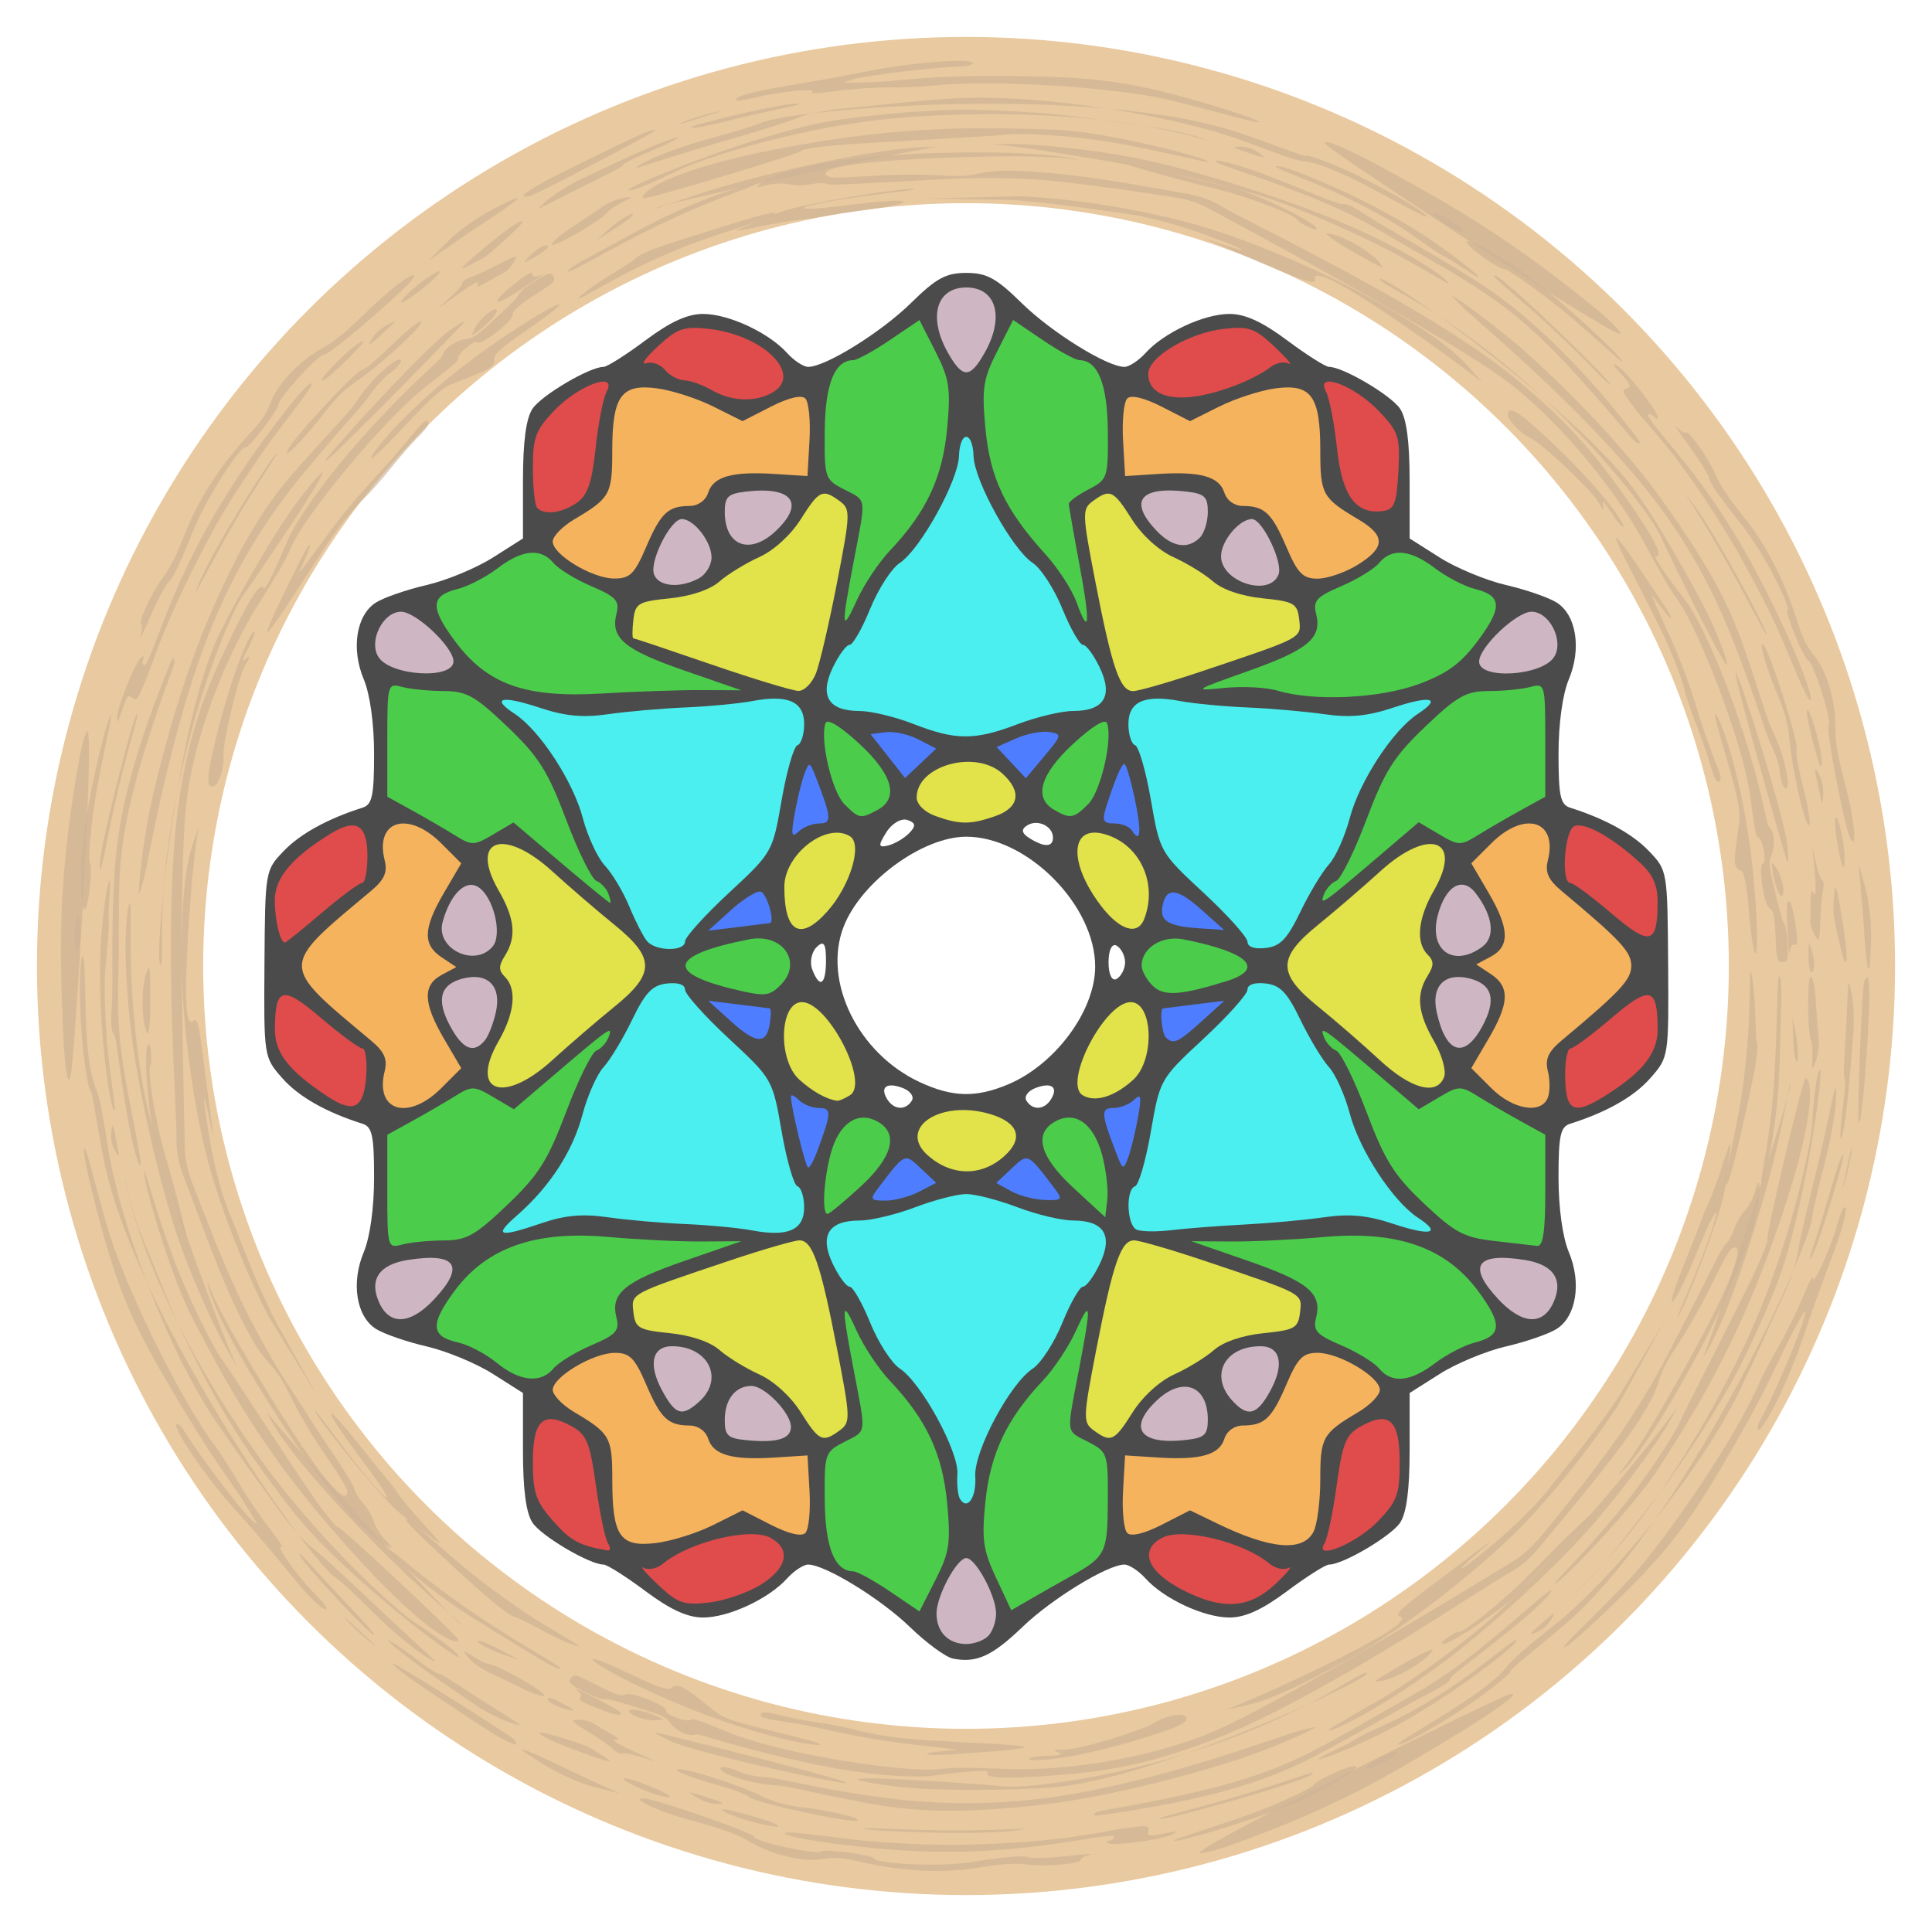 <?xml version="1.0" encoding="UTF-8"?>
<svg version="1.1" viewBox="0 0 523 523" xmlns="http://www.w3.org/2000/svg">
<defs>
<filter id="a" x="0" y="0" width="1" height="1" color-interpolation-filters="sRGB">
<feTurbulence baseFrequency="1" numOctaves="3" result="result0" type="fractalNoise"/>
<feColorMatrix result="result4" type="saturate" values="0"/>
<feComposite in="SourceGraphic" in2="result4" k1="1.25" k2="0.55" k3="0.5" operator="arithmetic" result="result2"/>
<feBlend in="result2" in2="SourceGraphic" result="result5"/>
<feComposite in="result5" in2="SourceGraphic" operator="in" result="fbSourceGraphic"/>
<feColorMatrix in="fbSourceGraphic" result="fbSourceGraphicAlpha" values="0 0 0 -1 0 0 0 0 -1 0 0 0 0 -1 0 0 0 0 1 0"/>
<feColorMatrix in="fbSourceGraphic" result="result91" type="saturate" values="1"/>
<feComposite in2="result91" k1="0.3" k2="0.4" k3="0.3" operator="arithmetic" result="result15"/>
<feGaussianBlur in="result15" result="result8" stdDeviation="6.5"/>
<feComposite in2="result8" operator="in" result="result13"/>
<feComposite in="result15" in2="result13" k1="0.3" k2="0.4" k3="0.3" operator="arithmetic" result="result6"/>
<feFlood flood-color="rgb(142,171,0)" flood-opacity=".5" in="result6" result="result10"/>
<feBlend in="result6" in2="result10" mode="darken" result="result12"/>
<feBlend in2="result6" mode="screen" result="result14"/>
<feComposite in="result14" in2="fbSourceGraphic" operator="in" result="result2"/>
</filter>
<filter id="b" x="-.05" y="-.05" width="1.1" height="1.1" color-interpolation-filters="sRGB">
<feGaussianBlur result="result1" stdDeviation="4"/>
<feComposite in="result1" in2="result1" operator="in" result="result4"/>
<feGaussianBlur in="result4" result="result6" stdDeviation="2"/>
<feComposite in="result6" in2="result4" operator="xor" result="result8"/>
<feComposite in="result4" in2="result8" operator="atop" result="fbSourceGraphic"/>
<feSpecularLighting lighting-color="rgb(255,255,255)" in="fbSourceGraphic" result="result1" specularConstant="1.3" specularExponent="10" surfaceScale="3">
<feDistantLight azimuth="235" elevation="55"/>
</feSpecularLighting>
<feComposite in="result1" in2="fbSourceGraphic" operator="atop" result="result2"/>
<feComposite in="fbSourceGraphic" in2="result2" k2="1" k3="1" operator="arithmetic" result="result4"/>
<feComposite in="result4" in2="SourceGraphic"/>
<feBlend in2="result2" mode="multiply"/>
</filter>
</defs>
<g transform="translate(-110.55 -264.68)">
<circle transform="matrix(1.005 0 0 1.005 -1.815 -2.567)" cx="372.05" cy="526.18" r="205" fill="#e3e3e3" filter="url(#a)" stroke="#000" stroke-linecap="round" stroke-linejoin="round" stroke-width="9.951"/>
<g transform="matrix(.955 0 0 .955 16.822 23.791)">
<path d="m368.3 722.39c-2.063-0.405-7.55-4.42-12.192-8.921-8.275-8.024-24.09-17.734-28.881-17.734-1.333 0-4.031 1.778-5.997 3.951-5.232 5.786-16.572 11.055-23.792 11.055-4.425 0-9.295-2.234-16.357-7.503-5.531-4.127-10.866-7.503-11.856-7.503-3.946 0-17.607-8.056-20.143-11.879-1.827-2.754-2.697-9.334-2.699-20.412l-2e-3 -16.348-8.54-5.416c-4.697-2.979-13.137-6.479-18.757-7.779-5.619-1.299-12.077-3.527-14.349-4.951-5.599-3.507-7.13-13.083-3.481-21.782 1.777-4.236 2.925-12.542 2.925-21.161 0-11.865-0.537-14.357-3.282-15.225-10.397-3.288-18.146-7.696-22.755-12.946-5.206-5.929-5.22-6.023-5.035-32.407 0.185-26.331 0.211-26.487 5.45-31.956 4.681-4.886 12.456-9.163 22.34-12.289 2.745-0.868 3.282-3.36 3.282-15.225 0-8.618-1.148-16.924-2.925-21.161-3.648-8.7-2.118-18.275 3.481-21.782 2.273-1.423 8.73-3.651 14.349-4.951 5.619-1.299 14.06-4.8 18.757-7.779l8.54-5.416 2e-3 -16.348c1e-3 -11.078 0.871-17.658 2.699-20.412 2.536-3.822 16.197-11.879 20.143-11.879 0.99 0 6.325-3.376 11.856-7.503 7.061-5.269 11.932-7.503 16.357-7.503 7.22 0 18.559 5.269 23.792 11.055 1.965 2.173 4.664 3.951 5.997 3.951 4.914 0 20.693-9.798 29.136-18.093 7.183-7.057 9.911-8.542 15.688-8.542 5.777 0 8.505 1.485 15.688 8.542 8.443 8.295 24.222 18.093 29.136 18.093 1.333 0 4.031-1.778 5.997-3.951 5.232-5.786 16.572-11.055 23.792-11.055 4.425 0 9.295 2.234 16.357 7.503 5.531 4.127 10.866 7.503 11.856 7.503 3.946 0 17.607 8.056 20.143 11.879 1.827 2.754 2.697 9.334 2.699 20.412l2e-3 16.348 8.54 5.416c4.697 2.979 13.137 6.479 18.757 7.779 5.619 1.299 12.077 3.527 14.349 4.951 5.599 3.507 7.13 13.083 3.481 21.782-1.776 4.236-2.925 12.542-2.925 21.161 0 11.865 0.537 14.357 3.282 15.225 9.884 3.126 17.659 7.402 22.34 12.289 5.239 5.469 5.266 5.625 5.45 31.956 0.185 26.384 0.17 26.478-5.035 32.407-4.609 5.25-12.358 9.658-22.755 12.946-2.745 0.868-3.282 3.36-3.282 15.225 0 8.618 1.148 16.924 2.925 21.161 3.648 8.7 2.118 18.275-3.481 21.782-2.273 1.424-8.73 3.651-14.349 4.951-5.619 1.299-14.06 4.8-18.757 7.779l-8.54 5.416-2e-3 16.348c-1e-3 11.078-0.871 17.658-2.699 20.412-2.536 3.822-16.197 11.879-20.143 11.879-0.99 0-6.325 3.376-11.856 7.503-7.061 5.269-11.932 7.503-16.357 7.503-7.22 0-18.559-5.269-23.792-11.055-1.965-2.173-4.664-3.951-5.997-3.951-4.747 0-20.575 9.679-28.881 17.662-8.614 8.278-13.043 10.3-19.694 8.993z" fill="#4b4b4b"/>
<path d="m378.24 716c1.238-1.238 2.251-4.124 2.251-6.413 0-4.954-5.776-15.697-8.441-15.697s-8.441 10.742-8.441 15.697c0 5.234 3.341 8.664 8.441 8.664 2.166 0 4.952-1.013 6.19-2.251z" fill="#b999aa" filter="url(#a)"/>
<path d="m366.62 678.28c-1.291-13.895-5.874-23.686-16.189-34.587-3.169-3.349-7.391-9.68-9.383-14.068-4.394-9.681-4.533-7.954-0.891 11.082 3.547 18.539 3.767 16.926-2.766 20.304-5.428 2.807-5.576 3.254-5.467 16.461 0.111 13.375 2.79 20.087 8.055 20.174 1.13 0.019 5.819 2.586 10.422 5.704l8.368 5.67 4.526-8.906c3.977-7.826 4.38-10.472 3.324-21.834z" fill="#00b800" filter="url(#a)"/>
<path d="m401.25 699.27c10.36-5.766 10.84-6.709 10.917-21.45 0.071-13.585-0.069-14.014-5.487-16.816-6.511-3.367-6.293-1.758-2.746-20.294 3.643-19.036 3.504-20.764-0.891-11.082-1.992 4.388-6.214 10.719-9.383 14.068-10.079 10.653-14.795 20.582-16.176 34.061-1.112 10.852-0.7 13.827 3.01 21.747l4.298 9.176 5.503-3.188c3.027-1.753 7.957-4.553 10.955-6.222z" fill="#00b800" filter="url(#a)"/>
<path d="m313.75 701.46c7.601-4.698 8.724-10.143 2.751-13.34-5.654-3.026-22.956 1.163-30.433 7.369-1.622 1.346-4.041 1.881-5.376 1.189-1.335-0.692 0.437 1.441 3.938 4.741 5.608 5.287 7.318 5.893 14.383 5.097 4.41-0.497 11.042-2.772 14.737-5.056z" fill="#d30000" filter="url(#a)"/>
<path d="m459.7 701.21c3.369-3.183 5.034-5.22 3.699-4.528-1.335 0.692-3.754 0.158-5.376-1.189-7.552-6.268-24.786-10.391-30.547-7.308-6.405 3.428-4.186 9.419 5.351 14.451 11.603 6.121 19.317 5.712 26.872-1.426z" fill="#d30000" filter="url(#a)"/>
<path d="m270.46 689.64c-0.801-1.29-2.331-8.644-3.4-16.344-1.679-12.098-2.602-14.37-6.8-16.726-8.077-4.533-11.073-1.836-11.073 9.969 0 8.817 0.828 11.253 5.717 16.822 4.96 5.649 7.506 7.024 15.495 8.369 0.835 0.14 0.862-0.8 0.061-2.089z" fill="#d30000" filter="url(#a)"/>
<path d="m488.81 683.4c5.38-5.612 6.096-7.58 6.096-16.761 0-11.902-2.976-14.606-11.073-10.061-4.198 2.356-5.121 4.628-6.8 16.726-1.068 7.7-2.619 15.088-3.446 16.419-3.18 5.119 9.173-0.011 15.223-6.322z" fill="#d30000" filter="url(#a)"/>
<path d="m300.23 684.56 8.404-4.197 8.017 4.09c4.993 2.547 8.681 3.426 9.777 2.33 0.968-0.968 1.5-6.312 1.184-11.875l-0.576-10.115-9.217 0.595c-12.12 0.783-17.467-0.712-18.92-5.289-0.705-2.223-2.854-3.759-5.283-3.776-6.126-0.043-8.172-1.987-12.349-11.732-3.177-7.411-4.627-8.872-8.806-8.872-6.154 0-17.638 6.835-17.638 10.497 0 1.478 2.743 4.314 6.096 6.301 10.16 6.021 10.785 7.124 10.785 19.038 0 16.074 2.115 19.232 12.122 18.104 4.4-0.496 11.782-2.791 16.404-5.099z" fill="#f29319" filter="url(#a)"/>
<path d="m470.45 686.48c1.068-1.995 1.942-8.715 1.942-14.932 0-11.914 0.625-13.017 10.785-19.038 3.353-1.987 6.096-4.822 6.096-6.301 0-3.662-11.484-10.497-17.638-10.497-4.179 0-5.63 1.461-8.806 8.872-4.177 9.745-6.223 11.689-12.349 11.732-2.429 0.017-4.578 1.553-5.283 3.776-1.453 4.577-6.799 6.071-18.92 5.289l-9.217-0.595-0.576 10.115c-0.317 5.563 0.216 10.907 1.184 11.875 1.096 1.096 4.784 0.217 9.777-2.33l8.017-4.09 7.68 3.724c15.1 7.323 24.244 8.126 27.308 2.4z" fill="#f29319" filter="url(#a)"/>
<path d="m374.59 670.75c-0.438-7.047 9.839-26.334 16.283-30.556 2.346-1.538 6.132-7.393 8.413-13.012 2.281-5.619 4.906-10.217 5.835-10.217s3.078-2.914 4.776-6.475c3.832-8.036 1.206-12.282-7.598-12.283-3.226-5.3e-4 -10.307-1.689-15.734-3.751-5.427-2.063-11.959-3.751-14.516-3.751-2.557 0-9.089 1.688-14.516 3.751-5.427 2.063-12.507 3.751-15.734 3.751-8.804 1e-3 -11.43 4.247-7.598 12.283 1.698 3.561 3.847 6.475 4.776 6.475 0.928 0 3.554 4.598 5.835 10.217 2.281 5.619 6.066 11.475 8.413 13.012 6.081 3.985 16.741 23.523 16.3 29.876-0.201 2.901 0.132 6.08 0.74 7.064 2.097 3.392 4.696-0.443 4.326-6.384z" fill="#00e8e8" filter="url(#a)"/>
<path d="m322.34 656.72c0-3.948-7.4-11.625-11.206-11.625-4.534 0-7.551 3.849-7.551 9.635 0 4.417 0.85 5.217 6.096 5.735 8.63 0.852 12.661-0.34 12.661-3.745z" fill="#b999aa" filter="url(#a)"/>
<path d="m440.51 654.64c0-9.668-7.085-12.356-14.415-5.47-8.409 7.901-4.819 12.744 8.32 11.223 5.192-0.601 6.096-1.454 6.096-5.753z" fill="#b999aa" filter="url(#a)"/>
<path d="m336.16 657.71c3.107-2.272 3.07-3.456-0.716-22.977-4.735-24.415-6.976-30.898-10.679-30.898-1.515 0-10.486 2.599-19.936 5.775-28.506 9.582-27.763 9.18-27.127 14.657 0.513 4.418 1.507 4.984 10.308 5.87 5.963 0.6 11.419 2.449 14.067 4.768 2.38 2.083 7.464 5.203 11.299 6.932 4.106 1.852 8.935 6.253 11.746 10.707 5.221 8.27 6.179 8.719 11.037 5.167z" fill="#d6d600" filter="url(#a)"/>
<path d="m418.98 652.54c2.812-4.454 7.64-8.855 11.746-10.707 3.835-1.73 8.92-4.849 11.299-6.932 2.648-2.319 8.105-4.168 14.067-4.768 8.802-0.885 9.796-1.451 10.308-5.87 0.636-5.477 1.379-5.075-27.127-14.657-9.45-3.176-18.421-5.775-19.936-5.775-3.704 0-5.944 6.483-10.679 30.898-3.786 19.522-3.823 20.705-0.716 22.977 4.857 3.552 5.816 3.103 11.037-5.167z" fill-opacity="0" filter="url(#a)"/>
<path d="m296.4 649.49c7.109-6.433 2.538-15.653-7.759-15.653-5.634 0-6.818 5.119-2.877 12.437 3.832 7.115 5.703 7.681 10.637 3.216z" fill="#b999aa" filter="url(#a)"/>
<path d="m458.33 646.28c3.941-7.318 2.757-12.437-2.877-12.437-10.167 0-14.508 8.23-8.085 15.327 4.483 4.954 7.112 4.261 10.963-2.89z" fill="#b999aa" filter="url(#a)"/>
<path d="m255.03 640.15c1.401-1.688 6.236-4.651 10.744-6.583 7.056-3.025 8.044-4.121 7.101-7.881-1.717-6.84 2.294-10.158 19.455-16.095l15.943-5.516-11.254 0.079c-6.19 0.043-18.068-0.534-26.396-1.282-20.717-1.862-34.487 2.963-43.625 15.287-7.014 9.459-6.777 12.913 1.001 14.622 2.927 0.643 7.837 3.224 10.912 5.737 6.537 5.341 12.536 5.949 16.119 1.633z" fill="#00b800" filter="url(#a)"/>
<path d="m504.88 638.68c3.284-2.499 8.36-5.14 11.28-5.869 7.743-1.933 7.952-5.191 0.939-14.649-9.138-12.324-22.908-17.149-43.625-15.287-8.328 0.749-20.207 1.325-26.396 1.282l-11.254-0.079 15.943 5.516c17.162 5.937 21.172 9.255 19.455 16.095-0.944 3.76 0.044 4.856 7.101 7.881 4.508 1.933 9.343 4.895 10.744 6.583 3.579 4.313 8.854 3.821 15.812-1.473z" fill="#00b800" filter="url(#a)"/>
<path d="m221.24 620.51c8.846-9.47 6.268-13.298-7.494-11.124-8.174 1.291-11.066 5.614-8.104 12.115 2.99 6.564 8.892 6.189 15.598-0.991z" fill="#b999aa" filter="url(#a)"/>
<path d="m538.45 621.5c2.962-6.501 0.07-10.824-8.104-12.115-13.762-2.173-16.34 1.654-7.494 11.124 6.706 7.179 12.608 7.554 15.598 0.991z" fill="#b999aa" filter="url(#a)"/>
<path d="m223.88 603.86c6.5-0.022 8.926-1.376 18.042-10.066 8.903-8.487 11.49-12.578 16.722-26.44 3.404-9.02 7.248-16.806 8.541-17.303 1.293-0.496 2.858-2.223 3.477-3.836 1.329-3.464 0.453-2.849-16.19 11.356l-10.665 9.103-5.811-3.433c-5.485-3.24-6.097-3.255-10.905-0.269-2.801 1.74-8.259 4.911-12.127 7.046l-7.034 3.881v16.124c0 15.806 0.083 16.102 4.22 14.993 2.321-0.622 7.6-1.143 11.73-1.157z" fill="#00b800" filter="url(#a)"/>
<path d="m536.17 589.8v-15.905l-7.034-3.881c-3.869-2.135-9.326-5.305-12.127-7.046-4.808-2.987-5.42-2.972-10.905 0.269l-5.811 3.433-10.665-9.103c-16.643-14.205-17.519-14.82-16.19-11.356 0.619 1.614 2.184 3.34 3.477 3.836 1.293 0.496 5.146 8.308 8.563 17.36 5.21 13.803 7.838 17.992 16.295 25.972 8.767 8.272 11.364 9.657 19.896 10.615 5.397 0.606 10.868 1.239 12.157 1.407 1.715 0.224 2.345-3.963 2.345-15.6z" fill="#00b800" filter="url(#a)"/>
<path d="m251.81 598.92c6.51-2.218 11.538-2.66 18.622-1.637 5.338 0.771 15.191 1.635 21.896 1.921 6.705 0.286 15.284 1.102 19.062 1.815 10.124 1.909 14.699-0.125 14.699-6.534 0-2.939-0.851-5.628-1.892-5.975-1.04-0.347-3.055-7.321-4.477-15.499-2.582-14.849-2.601-14.883-14.989-26.39-6.822-6.337-12.404-12.572-12.404-13.855 0-1.439-1.977-2.106-5.158-1.74-4.128 0.475-6.094 2.53-9.847 10.295-2.579 5.336-6.22 11.371-8.092 13.41-1.871 2.04-4.551 8.061-5.954 13.381-2.756 10.447-9.291 20.528-18.564 28.637-6.773 5.922-5.267 6.383 7.097 2.17z" fill="#00e8e8" filter="url(#a)"/>
<path d="m450.82 599.35c7.221-0.377 17.468-1.31 22.772-2.075 7.126-1.027 12.174-0.549 19.347 1.834 10.817 3.593 14.035 2.819 7.119-1.712-7.098-4.651-16.568-19.127-19.308-29.515-1.371-5.197-4.024-11.119-5.895-13.158-1.871-2.04-5.513-8.074-8.092-13.41-3.753-7.765-5.719-9.82-9.847-10.295-3.181-0.366-5.158 0.301-5.158 1.74 0 1.283-5.582 7.518-12.404 13.855-12.388 11.507-12.407 11.541-14.989 26.39-1.422 8.178-3.437 15.152-4.477 15.499-2.713 0.905-2.34 11.061 0.453 12.3 1.29 0.572 5.721 0.634 9.847 0.136 4.126-0.497 13.411-1.213 20.632-1.589z" fill="#00e8e8" filter="url(#a)"/>
<path d="m342.08 588.59c9.224-8.502 10.898-15.173 4.647-18.518-5.518-2.953-10.728 0.616-13.037 8.932-2.064 7.433-2.629 17.328-0.988 17.328 0.539 0 4.759-3.484 9.378-7.742z" fill="#00b800" filter="url(#a)"/>
<path d="m410.55 579.62c-2.384-8.854-7.523-12.579-13.177-9.553-6.367 3.408-4.57 10.022 5.158 18.987l8.909 8.211 0.58-5.015c0.319-2.758-0.343-8.441-1.47-12.629z" fill="#00b800" filter="url(#a)"/>
<path d="m358.66 590.05 4.864-2.524-4.333-4.071c-4.715-4.429-4.42-4.569-12.314 5.835-2.212 2.916-1.965 3.283 2.214 3.283 2.587 0 6.893-1.136 9.569-2.524z" fill="#0447ff" filter="url(#a)"/>
<path d="m397.21 589.29c-7.896-10.406-7.598-10.266-12.332-5.818l-4.351 4.087 4.199 2.323c2.309 1.278 6.623 2.406 9.586 2.507 4.839 0.165 5.134-0.15 2.897-3.099z" fill="#0447ff" filter="url(#a)"/>
<path d="m382.83 579.95c5.565-5.015 4.068-9.493-3.98-11.905-14.195-4.253-26.525 4.023-17.59 11.806 6.71 5.845 15.151 5.884 21.57 0.099z" fill="#d6d600" filter="url(#a)"/>
<path d="m329.64 578.98c4.243-11.341 4.316-12.661 0.706-12.661-1.926 0-4.515-1.013-5.753-2.251-1.238-1.238-2.251-1.702-2.251-1.03 0 3.049 4.151 20.162 4.891 20.162 0.456 0 1.539-1.899 2.408-4.22z" fill="#0447ff" filter="url(#a)"/>
<path d="m420.69 569.13c1.093-6.075 0.894-7.057-1.046-5.158-1.318 1.29-3.973 2.345-5.899 2.345-3.648 0-3.534 1.578 0.945 13.13 1.72 4.435 1.895 4.486 3.234 0.938 0.779-2.063 2.023-7.128 2.766-11.254z" fill="#0447ff" filter="url(#a)"/>
<path d="m201.94 557.39c0.317-4.376-0.155-7.956-1.05-7.956-0.895 0-6.137-3.85-11.649-8.555-11.024-9.41-13.119-8.926-13.17 3.046-0.029 6.816 3.917 11.863 14.977 19.153 7.357 4.85 10.238 3.345 10.893-5.689z" fill="#d30000" filter="url(#a)"/>
<path d="m223.24 560.67 5.648-5.649-4.855-8.284c-5.948-10.15-6.144-15.235-0.699-18.149l4.156-2.224-4.156-2.76c-5.422-3.6-5.247-8.214 0.699-18.359l4.855-8.284-5.648-5.649c-9.395-9.395-18.904-6.561-16.056 4.785 0.86 3.428-0.088 5.527-3.957 8.761-25.99 21.72-25.99 20.548 0 42.267 3.869 3.233 4.817 5.333 3.957 8.761-2.848 11.346 6.661 14.18 16.056 4.785z" fill="#f29319" filter="url(#a)"/>
<path d="m356.61 564.23c0.713-1.154-0.43-2.762-2.542-3.572-4.564-1.752-6.586-0.307-4.436 3.171 1.884 3.049 5.223 3.241 6.978 0.402z" fill="#fff" filter="url(#a)"/>
<path d="m396.07 563.83c2.149-3.478 0.128-4.922-4.436-3.171-2.111 0.81-3.255 2.418-2.542 3.572 1.755 2.839 5.094 2.647 6.978-0.402z" fill="#fff" filter="url(#a)"/>
<path d="m536.9 563.35c0.625-1.629 0.628-4.991 6e-3 -7.471-0.86-3.428 0.088-5.527 3.957-8.761 16.64-13.906 19.685-17.176 19.685-21.134s-3.046-7.228-19.686-21.134c-3.869-3.233-4.817-5.333-3.957-8.761 2.848-11.346-6.661-14.18-16.056-4.785l-5.648 5.649 4.855 8.284c5.948 10.15 6.144 15.235 0.699 18.149l-4.156 2.224 4.156 2.76c5.422 3.6 5.247 8.214-0.699 18.359l-4.855 8.284 5.648 5.649c6.142 6.143 14.207 7.492 16.051 2.686z" fill="#f29319" filter="url(#a)"/>
<path d="m552.65 563.16c11.057-6.851 15.409-12.295 15.379-19.235-0.051-11.972-2.146-12.456-13.17-3.046-5.512 4.705-10.706 8.555-11.541 8.555s-1.519 3.236-1.519 7.19c0 10.558 2.211 11.89 10.851 6.536z" fill="#d30000" filter="url(#a)"/>
<path d="m339.1 562.68c5.562-3.52-6.265-26.379-13.649-26.379-6.357 0-6.923 16.335-0.76 21.943 3.699 3.365 7.761 5.631 10.785 6.016 0.516 0.066 2.146-0.645 3.623-1.58z" fill="#d6d600" filter="url(#a)"/>
<path d="m419.41 558.27c6.161-5.639 5.597-21.966-0.76-21.966-7.379 0-19.218 22.869-13.649 26.364 3.473 2.179 9.098 0.462 14.408-4.399z" fill="#d6d600" filter="url(#a)"/>
<path d="m383.83 559.65c13.336-5.571 24.653-20.775 24.751-33.255 0.137-17.418-19.191-36.985-36.534-36.985-12.474 0-29.973 12.89-34.825 25.653-5.875 15.454 4.188 35.838 21.696 43.944 9.218 4.268 15.827 4.438 24.913 0.643z" fill="#fff" filter="url(#a)"/>
<path d="m254.74 552.72c4.815-4.385 12.71-11.179 17.544-15.099 11.616-9.418 11.616-13.841 0-23.26-4.834-3.92-12.729-10.715-17.544-15.099-13.873-12.633-23.64-9.186-15.255 5.384 4.617 8.023 5.112 13.172 1.778 18.51-1.813 2.903-1.813 4.164 0 5.977 3.448 3.448 2.78 10.282-1.778 18.203-8.385 14.57 1.382 18.017 15.255 5.384z" fill="#d6d600" filter="url(#a)"/>
<path d="m507.48 557.55c0.68-1.773-0.569-6.217-2.872-10.219-4.617-8.023-5.112-13.172-1.778-18.51 1.813-2.903 1.813-4.164 0-5.977-3.448-3.448-2.78-10.282 1.778-18.203 8.385-14.57-1.382-18.017-15.255-5.384-4.815 4.385-12.71 11.179-17.544 15.099-11.62 9.422-11.618 13.843 0.013 23.26 4.842 3.92 12.65 10.695 17.35 15.056 8.942 8.296 16.249 10.243 18.308 4.878z" fill="#d6d600" filter="url(#a)"/>
<path d="m235.62 547.09c1.039-1.29 2.446-4.953 3.127-8.142 1.539-7.206-2.339-11.109-9.301-9.362-6.549 1.644-7.742 6.012-3.695 13.528 3.573 6.634 6.709 7.898 9.869 3.975z" fill="#b999aa" filter="url(#a)"/>
<path d="m518.35 543.11c4.048-7.516 2.854-11.885-3.695-13.528-6.962-1.747-10.84 2.156-9.301 9.362 2.56 11.988 7.867 13.69 12.996 4.166z" fill="#b999aa" filter="url(#a)"/>
<path d="m316.38 542.25c0.33-2.24 0.33-4.116 0-4.169-0.33-0.052-4.398-0.559-9.04-1.127l-8.441-1.031 6.469 5.848c7.161 6.473 10.11 6.601 11.011 0.479z" fill="#0447ff" filter="url(#a)"/>
<path d="m438.76 541.74 6.434-5.816-8.441 1.031c-4.642 0.567-8.652 1.074-8.909 1.127-1.036 0.211-0.385 7.056 0.782 8.223 2.092 2.092 3.445 1.482 10.135-4.565z" fill="#0447ff" filter="url(#a)"/>
<path d="m319.39 531.48c6.46-6.46 0.609-14.879-9.007-12.96-23.117 4.612-23.858 9.746-2.112 14.63 6.764 1.519 8.137 1.313 11.12-1.67z" fill="#00b800" filter="url(#a)"/>
<path d="m445.67 530.4c11.281-3.492 6.559-8.182-11.96-11.877-6.157-1.229-11.955 2.392-11.955 7.467 0 1.4 1.371 3.916 3.046 5.591 3.134 3.134 7.776 2.872 20.869-1.181z" fill="#00b800" filter="url(#a)"/>
<path d="m332.28 524.38c0-4.715-0.678-5.653-2.656-3.675-1.461 1.461-2.021 4.309-1.246 6.33 2.146 5.593 3.902 4.398 3.902-2.656z" fill="#fff" filter="url(#a)"/>
<path d="m417.06 525.01c0-1.782-1.055-3.892-2.345-4.689-1.335-0.825-2.345 1.194-2.345 4.689 0 3.495 1.01 5.514 2.345 4.689 1.29-0.797 2.345-2.907 2.345-4.689z" fill="#fff" filter="url(#a)"/>
<path d="m237.8 520.52c2.834-3.415 0.222-14.111-4.115-16.847-3.583-2.26-7.927 2.025-10.082 9.943-2.056 7.554 9.139 12.998 14.196 6.904z" fill="#b999aa" filter="url(#a)"/>
<path d="m518.27 520.65c3.831-2.801 3.1-8.804-1.858-15.256-3.751-4.882-8.561-2.027-10.737 6.371-2.557 9.868 4.471 14.826 12.595 8.885z" fill="#b999aa" filter="url(#a)"/>
<path d="m292.33 519.09c0-1.215 5.582-7.394 12.404-13.731 12.388-11.507 12.407-11.541 14.989-26.39 1.422-8.178 3.437-15.152 4.477-15.499 1.04-0.347 1.892-3.036 1.892-5.975 0-6.409-4.576-8.443-14.699-6.534-3.779 0.713-12.357 1.529-19.062 1.815-6.705 0.286-16.531 1.147-21.834 1.915-7.135 1.033-12.165 0.558-19.347-1.828-10.817-3.593-14.035-2.819-7.119 1.712 7.109 4.658 16.569 19.133 19.32 29.559 1.377 5.222 4.201 11.3 6.275 13.507 2.074 2.207 5.165 7.378 6.869 11.491 1.704 4.112 3.958 8.532 5.008 9.822 2.42 2.971 10.828 3.077 10.828 0.136z" fill="#00e8e8" filter="url(#a)"/>
<path d="m466.77 510.66c2.579-5.336 6.22-11.371 8.092-13.41 1.871-2.04 4.524-7.961 5.895-13.158 2.74-10.388 12.21-24.864 19.308-29.515 6.915-4.531 3.698-5.305-7.119-1.712-7.182 2.385-12.212 2.861-19.347 1.828-5.303-0.768-15.128-1.629-21.834-1.915-6.705-0.286-15.284-1.102-19.062-1.815-10.124-1.909-14.699 0.125-14.699 6.534 0 2.939 0.851 5.628 1.892 5.975 1.04 0.347 3.055 7.321 4.477 15.499 2.582 14.849 2.601 14.883 14.989 26.39 6.822 6.337 12.404 12.572 12.404 13.855 0 1.439 1.977 2.106 5.158 1.74 4.128-0.475 6.094-2.53 9.847-10.295z" fill="#00e8e8" filter="url(#a)"/>
<path d="m189.37 510.98c5.439-4.642 10.572-8.441 11.407-8.441 0.835 0 1.519-3.403 1.519-7.562 0-9.077-3.158-10.95-10.633-6.307-10.864 6.747-15.626 12.463-15.626 18.755 0 5.64 1.516 11.995 2.861 11.995 0.321 0 5.034-3.798 10.472-8.441z" fill="#d30000" filter="url(#a)"/>
<path d="m568.02 508.05c0.021-4.924-1.329-7.92-5.129-11.382-7.862-7.161-15.483-11.407-18.439-10.272-2.839 1.089-3.905 16.145-1.143 16.145 0.835 0 6.029 3.85 11.541 8.555 11.024 9.41 13.119 8.926 13.17-3.046z" fill="#d30000" filter="url(#a)"/>
<path d="m316.38 513.89c1.512-0.24-0.823-8.316-2.571-8.89-1.084-0.356-4.882 1.984-8.441 5.2l-6.469 5.848 8.441-1.031c4.642-0.567 8.71-1.074 9.04-1.127z" fill="#0447ff" filter="url(#a)"/>
<path d="m332.73 510.51c6.44-7.258 9.954-18.957 6.369-21.206-6.636-4.165-18.629 5.071-18.629 14.346 0 12.983 4.562 15.536 12.259 6.86z" fill="#d6d600" filter="url(#a)"/>
<path d="m422.49 512.71c3.869-10.083-1.188-21.052-11.053-23.972-9.922-2.938-10.614 7.857-1.292 20.152 5.378 7.093 10.483 8.673 12.345 3.821z" fill="#d6d600" filter="url(#a)"/>
<path d="m438.7 510.1c-6.894-6.155-9.988-6.454-11.033-1.063-0.828 4.274 1.585 5.741 10.423 6.336l7.047 0.475-6.437-5.747z" fill="#0447ff" filter="url(#a)"/>
<path d="m270.56 505.5c-0.563-1.468-2.082-3.075-3.375-3.571-1.293-0.496-5.137-8.282-8.541-17.303-5.232-13.863-7.819-17.954-16.722-26.44-9.116-8.69-11.542-10.044-18.042-10.066-4.13-0.015-9.409-0.535-11.73-1.157-4.137-1.109-4.22-0.813-4.22 14.993v16.124l7.034 3.881c3.869 2.135 9.326 5.305 12.127 7.046 4.804 2.985 5.42 2.971 10.848-0.235l5.755-3.399 13.44 11.398c7.392 6.269 13.667 11.398 13.945 11.398 0.278 0 0.045-1.201-0.518-2.668z" fill="#00b800" filter="url(#a)"/>
<path d="m489.62 494.41 10.665-9.103 5.811 3.433c5.485 3.24 6.097 3.255 10.905 0.269 2.801-1.74 8.259-4.911 12.127-7.046l7.034-3.881v-16.124c0-15.806-0.083-16.102-4.22-14.993-2.321 0.622-7.6 1.143-11.73 1.157-6.5 0.022-8.926 1.376-18.042 10.066-8.903 8.487-11.49 12.578-16.722 26.44-3.404 9.02-7.248 16.806-8.541 17.303-1.293 0.496-2.858 2.223-3.477 3.836-1.329 3.464-0.453 2.849 16.19-11.356z" fill="#00b800" filter="url(#a)"/>
<path d="m355.85 488.41c2.006-2.04 1.886-2.939-0.501-3.742-1.731-0.583-4.415 0.989-5.976 3.499-2.363 3.799-2.28 4.421 0.501 3.742 1.835-0.447 4.524-2.022 5.976-3.499z" fill="#fff" filter="url(#a)"/>
<path d="m396.62 489.69c0-3.267-4.31-5.339-7.284-3.501-1.809 1.118-1.631 2.214 0.586 3.619 4.185 2.652 6.698 2.607 6.698-0.119z" fill="#fff" filter="url(#a)"/>
<path d="m330.35 485.66c3.648 0 3.534-1.578-0.945-13.13-1.72-4.435-1.895-4.486-3.234-0.938-0.779 2.063-2.023 7.128-2.766 11.254-1.093 6.075-0.894 7.057 1.046 5.158 1.318-1.29 3.973-2.345 5.899-2.345z" fill="#0447ff" filter="url(#a)"/>
<path d="m419.76 478.43c-1.139-5.309-2.443-9.652-2.899-9.652-0.835 0-2.874 4.869-5.301 12.661-1.063 3.412-0.593 4.22 2.452 4.22 2.072 0 4.323 0.9 5.003 2.001 2.466 3.99 2.77 0.218 0.744-9.23z" fill="#0447ff" filter="url(#a)"/>
<path d="m380.21 483.6c6.897-2.404 7.682-7.007 2.062-12.093-7.632-6.907-24.29-2.255-24.29 6.784 0 1.898 2.196 4.106 5.158 5.188 6.934 2.533 10.088 2.555 17.07 0.121z" fill="#d6d600" filter="url(#a)"/>
<path d="m346.85 481.84c6.211-3.324 4.373-10.023-5.161-18.812-5.49-5.061-9.084-7.219-9.574-5.749-1.579 4.739 1.853 19.371 5.369 22.887 4.194 4.194 4.542 4.257 9.366 1.675z" fill="#00b800" filter="url(#a)"/>
<path d="m406.61 480.17c3.516-3.516 6.948-18.148 5.369-22.887-0.49-1.47-4.083 0.688-9.574 5.749-9.369 8.636-11.338 15.332-5.507 18.728 4.595 2.676 5.612 2.51 9.712-1.59z" fill="#00b800" filter="url(#a)"/>
<path d="m358.49 461.84c-2.768-1.436-6.956-2.361-9.307-2.055l-4.274 0.557 9.766 12.422 8.848-8.312-5.033-2.611z" fill="#0447ff" filter="url(#a)"/>
<path d="m395.53 459.73c-2.133-0.333-6.357 0.492-9.386 1.832l-5.507 2.438 8.295 8.832 5.239-6.248c5.021-5.989 5.078-6.273 1.36-6.854z" fill="#0447ff" filter="url(#a)"/>
<path d="m386.56 457.53c5.427-2.063 12.507-3.751 15.734-3.751 8.804-1e-3 11.43-4.247 7.598-12.283-1.698-3.561-3.847-6.475-4.776-6.475s-3.554-4.598-5.835-10.217c-2.281-5.619-6.066-11.475-8.413-13.012-5.731-3.755-16.508-23.192-16.752-30.214-0.256-7.351-3.888-7.351-4.144 0-0.244 7.022-11.021 26.458-16.752 30.214-2.346 1.538-6.132 7.393-8.413 13.012-2.281 5.619-4.906 10.217-5.835 10.217-0.928 0-3.078 2.914-4.776 6.475-3.832 8.036-1.206 12.281 7.598 12.284 3.226 8.3e-4 10.086 1.649 15.245 3.664 12.009 4.689 17.371 4.705 29.521 0.087z" fill="#00e8e8" filter="url(#a)"/>
<path d="m297.02 447.85 11.254 0.051-15.943-5.516c-17.162-5.937-21.172-9.255-19.455-16.095 0.944-3.76-0.044-4.856-7.101-7.881-4.508-1.933-9.343-4.895-10.744-6.583-3.579-4.313-8.854-3.821-15.812 1.473-3.284 2.499-8.36 5.14-11.28 5.869-7.743 1.933-7.952 5.19-0.939 14.659 9.22 12.45 19.971 16.296 41.886 14.983 9.284-0.556 21.945-0.988 28.135-0.96z" fill="#00b800" filter="url(#a)"/>
<path d="m500.34 446.13c8.067-2.985 11.961-5.847 16.758-12.316 7.013-9.458 6.804-12.716-0.939-14.649-2.92-0.729-7.996-3.37-11.28-5.869-6.958-5.295-12.233-5.786-15.812-1.473-1.401 1.688-6.236 4.651-10.744 6.583-7.056 3.025-8.044 4.121-7.101 7.881 1.711 6.818-2.268 10.138-19.455 16.234-15.352 5.444-15.595 5.62-6.565 4.717 5.158-0.516 11.91-0.173 15.005 0.76 10.353 3.124 28.987 2.256 40.134-1.868z" fill="#00b800" filter="url(#a)"/>
<path d="m329.48 442.99c1.082-2.837 3.763-14.42 5.958-25.74 3.786-19.522 3.823-20.705 0.716-22.977-4.857-3.552-5.816-3.103-11.037 5.167-2.812 4.454-7.64 8.855-11.746 10.707-3.835 1.73-8.92 4.849-11.299 6.932-2.648 2.319-8.105 4.168-14.067 4.768-8.948 0.9-9.789 1.4-10.334 6.138-0.326 2.837-0.326 5.17 0 5.185 0.326 0.015 10.3 3.362 22.164 7.438 11.864 4.076 22.945 7.441 24.625 7.476 1.68 0.036 3.94-2.256 5.022-5.093z" fill="#d6d600" filter="url(#a)"/>
<path d="m439.27 442.37c28.506-9.582 27.763-9.18 27.127-14.657-0.513-4.418-1.507-4.984-10.308-5.87-5.963-0.6-11.419-2.449-14.067-4.768-2.38-2.083-7.464-5.203-11.299-6.932-4.106-1.852-8.935-6.253-11.746-10.707-5.221-8.27-6.179-8.719-11.037-5.167-3.107 2.272-3.07 3.456 0.716 22.977 4.735 24.415 6.976 30.898 10.679 30.898 1.515 0 10.486-2.599 19.936-5.775z" fill="#d6d600" filter="url(#a)"/>
<path d="m226.68 439.69c0-4.006-10.622-14.047-14.86-14.047-5.116 0-9.259 8.273-6.414 12.807 3.413 5.438 21.274 6.48 21.274 1.241z" fill="#b999aa" filter="url(#a)"/>
<path d="m538.68 438.45c2.858-4.531-1.28-12.807-6.404-12.807-4.282 0-14.86 10.058-14.86 14.129 0 5.206 17.847 4.097 21.264-1.322z" fill="#b999aa" filter="url(#a)"/>
<path d="m350.43 408.28c10.315-10.902 14.897-20.692 16.189-34.587 1.056-11.362 0.653-14.008-3.324-21.834l-4.526-8.906-8.368 5.67c-4.602 3.118-9.292 5.685-10.422 5.704-5.264 0.087-7.944 6.799-8.055 20.174-0.11 13.207 0.039 13.654 5.467 16.461 6.533 3.378 6.313 1.765 2.766 20.304-3.643 19.036-3.504 20.764 0.891 11.082 1.992-4.388 6.214-10.719 9.383-14.068z" fill="#00b800" filter="url(#a)"/>
<path d="m404.08 412.06c-1.627-8.684-2.958-16.334-2.958-17.001 0-0.667 2.511-2.511 5.579-4.098 5.428-2.807 5.576-3.254 5.467-16.461-0.111-13.375-2.791-20.087-8.055-20.174-1.13-0.019-5.819-2.586-10.422-5.704l-8.368-5.67-4.526 8.906c-3.977 7.826-4.38 10.473-3.324 21.834 1.304 14.032 5.644 23.132 17.002 35.651 3.569 3.934 7.531 10.032 8.803 13.552 3.693 10.213 3.991 6.186 0.801-10.836z" fill="#00b800" filter="url(#a)"/>
<path d="m296.21 416.19c1.995-1.068 3.628-3.745 3.628-5.948 0-4.449-4.982-10.867-8.436-10.867-3.204 0-9.251 12.076-7.861 15.699 1.332 3.472 7.287 3.997 12.669 1.117z" fill="#b999aa" filter="url(#a)"/>
<path d="m460.56 415.08c1.313-3.422-4.579-15.699-7.535-15.699-3.587 0-8.762 6.21-8.762 10.514 0 7.329 13.79 11.716 16.297 5.185z" fill="#b999aa" filter="url(#a)"/>
<path d="m281.26 407.39c4.177-9.745 6.223-11.689 12.349-11.732 2.429-0.017 4.578-1.553 5.283-3.776 1.453-4.577 6.799-6.071 18.92-5.289l9.217 0.595 0.576-10.115c0.317-5.563-0.216-10.907-1.184-11.875-1.096-1.096-4.784-0.217-9.777 2.33l-8.017 4.09-8.277-4.134c-4.553-2.274-11.724-4.596-15.937-5.161-10.165-1.363-12.716 2.176-12.716 17.647 0 12.407-0.573 13.442-10.785 19.494-3.353 1.987-6.096 4.808-6.096 6.27 0 3.732 11.16 10.459 17.416 10.497 4.454 0.027 5.785-1.276 9.028-8.84z" fill="#f29319" filter="url(#a)"/>
<path d="m482.96 412.36c7.926-4.899 7.985-8.293 0.221-12.893-10.212-6.052-10.785-7.087-10.785-19.494 0-15.471-2.55-19.01-12.716-17.647-4.213 0.565-11.385 2.888-15.937 5.161l-8.277 4.134-8.017-4.09c-4.993-2.547-8.681-3.426-9.777-2.33-0.968 0.968-1.5 6.312-1.184 11.875l0.576 10.115 9.217-0.595c12.12-0.783 17.467 0.712 18.92 5.289 0.705 2.223 2.854 3.759 5.283 3.776 6.126 0.043 8.172 1.987 12.349 11.732 3.177 7.411 4.627 8.872 8.806 8.872 2.752 0 7.846-1.757 11.321-3.904z" fill="#f29319" filter="url(#a)"/>
<path d="m318 402.8c8.409-7.901 4.819-12.744-8.32-11.223-5.192 0.601-6.096 1.454-6.096 5.753 0 9.668 7.085 12.356 14.415 5.47z" fill="#b999aa" filter="url(#a)"/>
<path d="m438.26 404.63c1.238-1.238 2.251-4.522 2.251-7.298 0-4.298-0.904-5.151-6.096-5.753-13.082-1.515-16.364 2.676-8.582 10.96 4.497 4.787 8.978 5.54 12.428 2.09z" fill="#b999aa" filter="url(#a)"/>
<path d="m261.68 394.74c3.051-2.137 4.252-5.642 5.3-15.475 0.745-6.991 2.156-14.216 3.136-16.054 3.11-5.837-7.91-1.847-14.828 5.37-5.325 5.554-6.096 7.627-6.096 16.39 0 5.517 0.563 10.594 1.25 11.282 2.082 2.082 7.064 1.411 11.238-1.513z" fill="#d30000" filter="url(#a)"/>
<path d="m494.53 385.85c0.519-9.915 0.099-11.194-5.627-17.172-6.985-7.292-18.051-11.348-14.919-5.47 0.979 1.839 2.39 9.063 3.136 16.054 1.448 13.587 5.357 18.907 13.099 17.824 3.173-0.444 3.838-2.175 4.312-11.238z" fill="#d30000" filter="url(#a)"/>
<path d="m316.84 363.67c9.255-4.954-1.974-16.428-17.827-18.215-7.013-0.79-8.817-0.169-14.383 4.951-3.501 3.22-5.023 5.388-3.383 4.817 1.64-0.57 4.064 0.267 5.388 1.862 1.323 1.594 3.78 2.929 5.459 2.965 1.679 0.037 5.163 1.273 7.742 2.747 5.6 3.201 12.035 3.531 17.004 0.872z" fill="#d30000" filter="url(#a)"/>
<path d="m448.26 361.53c3.749-1.431 8.143-3.702 9.765-5.049 1.622-1.346 4.041-1.881 5.376-1.189 1.335 0.692-0.437-1.441-3.938-4.741-5.608-5.287-7.318-5.893-14.383-5.097-9.899 1.116-21.455 7.963-21.455 12.713 0 7.519 10.122 8.9 24.635 3.362z" fill="#d30000" filter="url(#a)"/>
<path d="m377.21 352.32c5.755-10.112 3.402-18.593-5.158-18.593s-10.913 8.481-5.158 18.593c4.127 7.251 6.189 7.251 10.316 0z" fill="#b999aa" filter="url(#a)"/>
<path d="m408.19 657.71c-3.107-2.272-3.07-3.456 0.716-22.977 4.735-24.415 6.976-30.898 10.679-30.898 1.515 0 10.486 2.599 19.936 5.775 28.506 9.582 27.763 9.18 27.127 14.657-0.513 4.418-1.507 4.984-10.308 5.87-5.963 0.6-11.419 2.449-14.067 4.768-2.38 2.083-7.464 5.203-11.299 6.932-4.106 1.852-8.935 6.253-11.746 10.707-5.221 8.27-6.179 8.719-11.037 5.167z" fill="#d6d600" filter="url(#a)"/>
</g>
<circle cx="372.05" cy="526.18" r="229" fill="none" filter="url(#b)" stroke="#e9c99f" stroke-linecap="round" stroke-linejoin="round" stroke-width="45"/>
<g transform="matrix(.858 0 0 .854 125.25 39.363)" fill="#ccb195" fill-opacity=".648">
<path d="m535.39 572.11c0.434 1.532 1.033 6.72 1.21 12.073 0.177 5.354 0.335 9.541 0.653 10.335 0.318 0.794-0.091 5.314-1.268 10.932-1.177 5.617-3.12 15.035-5.041 22.816-2.695 10.916-3.629 12.865-3.642 10.092-9e-3 -1.976 2.004-10.682 4.021-21.176 2.017-10.495 3.192-24.07 3.451-32.849 0.287-9.728 0.133-13.922 0.614-12.224m-370.35 213.51c-1.548-0.376-6.007-2.163-10.693-4.757-4.686-2.594-8.479-4.448-9.323-4.582-0.845-0.134-4.835-3.018-9.15-6.803-4.314-3.785-11.391-10.292-17.222-15.792-8.179-7.715-8.981-9.312-6.596-7.899 1.7 1.007 7.823 6.853 15.972 13.767 8.149 6.914 19.208 14.866 26.725 19.408 8.33 5.032 12.001 7.074 10.286 6.657m0.464-427.45c1.091-1.16 4.891-4.079 9.462-6.871s8.099-5.097 8.632-5.765c0.533-0.669 4.636-2.637 10.102-4.387 5.466-1.75 15.013-4.821 22.672-7.185 10.743-3.315 12.57-3.129 10.166-1.748-1.714 0.985-10.24 3.669-20.361 7.1-10.121 3.431-22.096 8.986-29.759 13.277-8.491 4.755-12.123 6.863-10.914 5.578"/>
<path d="m520 671.8c3.562-7.149 6.52-12.992 7.27-13.531 0.75-0.539 1.894-2.528 2.668-4.723 0.774-2.196 2.219-4.727 3.386-5.912 1.166-1.184 2.549-3.756 3.183-5.937 0.634-2.181 1.157-3.41 1.319-2.942 0.314 0.906 2.869 14.792-24.328 63.488-12.099 21.664-18.917 28.764-19.906 28.857-1.614 0.152-0.444 5.106 22.278-36.302 18.206-33.178 16.117-36.805 13.44-35.223-1.022 0.604-3.415 5.274-7.055 12.772-3.246 6.685-7.777 14.271-10.206 17.974-3.322 5.065-4.676 7.449-5.952 11.663-1.22 4.03-4.11 10.189-14.148 23.406-7.675 10.106-16.833 20.857-20.734 25.688-5.92 7.332-7.723 8.793-12.765 11.66-8.622 4.903-59.867 40.1-93.916 52.989-17.82 6.745-30.42 9.348-45.874 10.627-22.611 1.871-25.36 0.714-24.072-0.723 0.865-0.965-9.354-0.074-17.569 1.098-3.488 0.497-17.67 0.669-39.809-4.189-23.949-5.255-34.08-9.396-34.881-8.962-1.787 0.966-6.071-0.968-8.09-3.659-1.591-2.121-2.395-2.285-10.681-4.937-5.12-1.638-9.542-2.807-10.132-2.575-0.59 0.232-3.342-0.76-6.31-2.298-4.636-2.402-5.021-3.053-4.091-4.372 0.957-1.357 1.667-1.088 8.399 2.4 5.633 2.919 7.781 3.473 8.765 2.802 1.531-1.044 13.443 3.678 12.857 5.145-0.484 1.21 6.729 3.884 7.797 2.88 0.654-0.614 3.185 0.456 12.324 4.17 17.294 7.028 55.166 12.534 65.318 11.525 6.54-0.65 10.516-0.537 21.936-0.092 20.131 0.784 45.69-3.9 63.406-11.066 21.859-8.842 86.601-48.723 94.942-53.85 5.215-3.206 7.037-4.774 13.368-12.605 4.123-5.101 12.962-16.039 20.439-26.645 7.477-10.607 14.16-22.505 16.721-27.63 2.561-5.125 7.141-13.82 10.703-20.969l6e-5 3e-5m-433.52 50.674c4.458 6.627 8.004 12.137 8.102 13.055 0.098 0.918 1.224 2.924 2.753 4.68 1.529 1.756 2.978 4.293 3.434 5.892s1.972 4.103 3.558 5.729c1.586 1.626 2.356 2.724 1.869 2.635-0.943-0.173-13.894-5.092-42.785-52.802-12.853-21.225-15.402-30.641-14.972-31.537 0.701-1.462-4.532-2.918 20.236 37.301 19.845 32.225 23.821 32.342 23.766 29.233-0.021-1.188-2.826-5.627-7.548-12.494-4.21-6.124-8.367-13.578-10.29-17.568-2.629-5.457-4.174-7.729-7.128-10.994-2.825-3.123-6.81-8.959-13.347-24.214-4.998-11.664-9.609-25.03-11.893-30.805-3.466-8.763-3.683-11.102-3.701-16.902-0.031-9.918-4.544-71.832 1.077-107.8 2.942-18.825 7.246-30.963 13.761-45.035 9.532-20.589 12.072-22.337 12.688-20.508 0.414 1.228 4.474-7.89 7.683-15.544 1.362-3.249 8.57-15.697 23.684-32.589 16.35-18.272 24.981-24.644 25.021-25.554 0.09-2.029 4.041-4.905 7.378-5.332 2.63-0.337 3.22-0.88 9.619-6.775 3.953-3.643 7.013-6.742 7.118-7.367 0.106-0.625 2.311-2.57 5.158-4.321 4.448-2.735 5.144-2.829 5.795-1.352 0.67 1.519 0.281 1.818-6.079 5.947-5.321 3.455-6.887 5.011-6.79 6.199 0.151 1.847-10.185 9.987-11.14 8.729-0.788-1.038-6.484 3.693-6.138 5.117 0.212 0.872-2.031 2.461-9.765 8.583-14.637 11.585-38.552 41.436-42.666 50.771-2.651 6.014-4.86 9.349-10.874 19.067-10.602 17.131-19.643 41.507-22.168 60.451-3.115 23.373-0.894 99.624-0.772 109.41 0.076 6.121 0.468 8.227 4.166 17.593 2.409 6.1 7.297 19.306 12.826 31.047 5.529 11.74 12.38 23.537 15.57 28.296 3.19 4.759 8.336 13.131 12.794 19.758l-5.5e-5 4e-5m172.69-400.7c-7.975 0.43-14.196 0.795-15.044 0.43-0.848-0.365-3.163-0.432-5.444 0.036-2.281 0.468-5.219 0.423-6.835 0.034s-4.56-0.359-6.755 0.222-3.725 0.751-3.398 0.379c0.632-0.72 11.366-10.433 67.14-10.721 24.813-0.128 34.366 2.007 34.934 2.823 0.925 1.331 4.803-2.928-42.396-1.143-37.818 1.43-39.913 4.471-37.178 5.95 1.045 0.565 6.021 0.295 14.338-0.239 7.416-0.476 16.227-0.431 20.647-0.142 6.044 0.395 8.775 0.285 13.071-0.678 4.109-0.921 11.125-1.314 27.619 0.53 12.611 1.41 26.242 4.052 32.368 5.071 9.296 1.546 11.514 2.233 16.495 5.206 8.517 5.084 64.875 31.524 92.869 54.802 14.65 12.182 23.283 21.96 32.303 34.573 13.197 18.455 13.308 21.627 11.414 21.259-1.272-0.247 4.537 7.853 9.605 14.425 2.151 2.79 9.155 15.329 16.398 36.807 7.835 23.233 8.827 33.981 9.6 34.463 1.723 1.076 2.25 5.739 0.907 8.823-1.059 2.431-0.895 3.49 1.096 11.959 1.23 5.233 2.298 9.429 2.79 9.828 0.493 0.399 1.04 3.277 1.165 6.617 0.194 5.218-0.127 5.869-1.733 5.709-1.652-0.164-1.823-0.91-2.105-8.487-0.236-6.34-0.876-8.193-1.958-8.692-1.683-0.776-3.566-13.79-2-14.004 1.291-0.176 7e-3 -7.76-1.393-8.193-0.857-0.265-1.266-2.974-2.554-12.754-2.436-18.508-16.856-53.995-22.736-62.332-3.788-5.371-5.43-8.654-10.907-18.684-9.654-17.682-26.514-37.719-41.48-49.604-18.465-14.664-85.572-50.487-94.144-55.219-5.359-2.958-7.349-3.783-17.32-5.197-6.494-0.921-20.696-3.142-33.608-4.443s-26.558-0.947-32.279-0.652c-5.722 0.295-15.514 0.811-23.489 1.241l-1e-5 -7e-5"/>
<path d="m544.29 573.28c0.415 5e-3 0.748 3.684 0.575 8.452-0.173 4.768-0.258 15.635-0.797 25.192-0.981 17.402-4.877 33.249-5.437 31.632-0.164-0.474 0.403-4.275 1.23-8.686 0.827-4.41 2.084-13.746 2.631-21.761 1.337-19.605 0.875-34.84 1.798-34.829m-384.64 219.49c-0.209 0.359-3.547-1.214-7.613-3.71-4.066-2.496-13.35-8.123-21.409-13.287-14.675-9.404-26.346-20.827-24.662-20.519 0.493 0.09 3.48 2.496 6.914 5.385 3.433 2.889 11.08 8.726 17.682 13.304 16.148 11.197 29.553 18.029 29.089 18.827m2.303-442.84c-0.209-0.359 2.589-2.418 6.823-4.617 4.234-2.198 13.654-7.675 22.23-11.925 15.617-7.739 31.248-12.408 30.119-11.121-0.331 0.377-3.753 1.661-7.958 3.225-4.206 1.564-13.112 5.2-20.352 8.682-17.708 8.518-30.398 16.554-30.862 15.756"/>
<path d="m414.21 794.21c-0.676 2.75-68.858 34.311-100.17 36.3-13.335 0.847-30.832 0.858-39.977 0.328-9.145-0.53-17.932-1.927-20.14-2.68-5.524-1.885 38.382 1.136 46.037 1.966 7.809 0.847 60.419-4.891 104.83-31.192 6.739-3.991 9.627-5.564 9.42-4.723m-380.79-224.57c-2.061-1.942 4.932-76.629 18.65-104.85 5.841-12.017 14.745-27.101 19.702-34.804 4.957-7.703 10.649-14.562 12.39-16.115 4.356-3.885-20.225 32.649-24.72 38.9-4.585 6.378-25.171 54.999-25.448 106.62-0.042 7.832 0.056 10.847-0.575 10.253m384.91-217.4c2.705-0.838 63.665 42.689 81.428 68.557 7.564 11.015 16.053 26.345 20.3 34.461 4.247 8.116 7.25 16.347 7.685 18.639 1.088 5.735-18.038-33.708-21.252-40.704-3.279-7.138-34.762-49.685-79.575-75.302-6.8-3.887-9.413-5.394-8.586-5.651"/>
<path d="m189.69 809.15c-3.294 0.216-8.915-1.878-8.365-3.078 0.386-0.842 4.982 0.091 8.836 1.771 2.511 1.094 2.505 1.111-0.471 1.307h-1e-5m-56.932-441.36c1.439-2.972 6.061-6.787 6.833-5.716 0.542 0.751-2.565 4.249-5.93 6.771-2.191 1.643-2.203 1.629-0.904-1.055l1e-5 -1e-5m410.68 171.44c1.881 2.713 2.82 8.456 1.504 8.57-0.923 0.08-2.323-4.131-2.868-8.301-0.354-2.716-0.336-2.719 1.363-0.269v1e-5"/>
<path d="m480.5 747.8c6.396-5.942 6.611-5.634-3.07 4.569-5.517 5.815-11.763 12.385-14.04 14.996-4.596 5.269-22.467 17.536-25.07 17.558-1.031 9e-3 -0.649-0.641 1.255-2.014 1.635-1.179 3.296-1.962 3.835-1.865 1.086 0.195 12.483-8.33 23.645-19.8 3.998-4.108 9.8-10.058 13.445-13.445l9.3e-4 8.7e-4m-440.05-97.492c2.018 8.494 1.701 8.511-2.412-4.94-2.344-7.665-4.82-16.383-5.974-19.649-2.329-6.593-3.915-28.233-2.656-30.51 0.499-0.902 0.893-0.095 1.096 2.244 0.174 2.008 0.091 3.826-0.269 4.239-0.725 0.833 0.799 14.885 5.296 30.244 1.61 5.502 3.769 13.533 4.92 18.373l-0.001 3.9e-4m304.46-332.35c-8.382-2.442-8.249-2.686 5.477 0.386 7.822 1.751 16.59 4.03 20 4.641 6.882 1.233 26.405 10.751 27.765 12.97 0.538 0.879-0.358 0.824-2.492-0.153-1.833-0.839-3.354-1.854-3.536-2.37-0.366-1.041-13.267-6.863-28.842-10.545-5.579-1.319-13.596-3.536-18.372-4.928l2.6e-4 -1e-3"/>
<path d="m432.47 787.57c2.839-1.252 3.021-1.185 1.503 0.554-2.858 3.275-11.042 7.838-14.953 8.469-3.478 0.561-3.365 0.605 3.388-3.481 3.918-2.371 8.285-4.759 10.061-5.542m-402.42-198.62c-0.381 3.079-0.532 3.201-1.247 1.006-1.346-4.133-1.256-13.601 0.119-17.316 1.223-3.304 1.293-3.052 1.334 4.841 0.024 4.58 0.033 9.542-0.206 11.469m373.21-249.32c-2.491-1.85-2.523-2.041-0.261-1.581 4.259 0.867 12.336 5.606 14.818 8.694 2.207 2.746 2.167 2.665-4.723-1.186-3.998-2.235-8.275-4.77-9.833-5.928"/>
<path d="m178.72 806.85c0.359 1.106-2.332 0.647-9.793-2.499-3.032-1.279-3.802-1.952-2.966-2.465 0.677-0.415 0.117-1.453-1.339-2.482-1.377-0.973 1.041 0.16 5.635 2.471 4.594 2.312 8.27 4.38 8.463 4.974m-38.642-447.33c-1.133-0.262 0.756-2.381 7.178-7.311 2.61-2.004 3.599-2.304 3.631-1.324 0.026 0.794 1.205 0.82 2.82 0.062 1.526-0.716-0.676 0.79-4.956 3.641-4.28 2.852-8.064 5.073-8.672 4.932m406.83 190.15c0.785-0.858 1.822 1.7 2.76 9.742 0.381 3.269 0.19 4.375-0.679 3.921-0.704-0.368-1.269 0.484-1.447 2.259-0.168 1.677-0.431-0.981-0.683-6.118-0.252-5.137-0.373-9.344 0.048-9.804"/>
<path d="m249.97 829c-1.463 0.673-48.277-9.641-55.728-13.338-5.686-2.821-5.874-3.01-2.135-2.135 5.387 1.26 59.19 14.863 57.864 15.473m-164.54-418.94c0.132-1.605 32.502-36.918 39.395-41.573 5.26-3.553 5.517-3.623 2.911-0.803-3.755 4.063-42.426 43.832-42.306 42.377m445.07 66.987c1.331 0.907 15.636 46.615 16.304 54.906 0.51 6.327 0.305 6.481-0.78 2.798-1.564-5.307-16.73-58.527-15.523-57.704"/>
<path d="m549.41 591.17c1.18 5.648 0.846 11.786-0.135 8.153-0.321-1.188-0.643-4.563-0.683-7.632 0 0-0.211-5.452-0.211-5.452l1.03 4.931m-407.68 197.17c-5.454-1.884-10.726-5.172-7.08-4.241 1.192 0.304 4.254 1.736 6.946 3.208l4.817 2.549-4.684-1.516m32.994-451.69c4.332-3.811 9.815-6.732 7.204-4.021-0.854 0.886-3.63 2.802-6.24 4.415l-4.617 2.89 3.652-3.284"/>
<path d="m547.77 607.43c1.064 0.145-26.426 86.689-28.109 87.61-1.279 0.7 5.716-3.221 19.256-50.13 7.063-24.469 8.249-37.562 8.854-37.479m-419.4 171.32c-0.649 0.855-61.818-66.154-61.741-68.071 0.059-1.456-0.451 6.774 33.709 41.658 17.818 18.196 28.4 25.927 28.031 26.413m61.251-448.84c-0.399-0.997 88.289-20.482 89.92-19.472 1.239 0.768-5.57-3.025-53.042 8.388-24.762 5.953-36.652 11.651-36.878 11.084"/>
<path d="m507.45 716.18s4.927-6.639 4.927-6.639-4.135 7.154-4.135 7.154c-2.334 3.945-12.44 18.592-24.031 31.779-11.591 13.186-33.272 33.208-48.621 44.273-18.499 13.335-30.252 18.901-32.774 19.484-2.836 0.655 1.343-1.409 15.627-9.781 10.541-6.178 25.608-17.404 33.946-24.699 19.612-17.16 48.61-53.039 55.061-61.569m-453.06-26.627 3.254 7.508s-4.103-7.094-4.103-7.094c-2.179-4.033-10.151-19.992-15.502-36.714-5.351-16.721-11.952-45.475-14.041-64.281-2.518-22.664-1.3-35.661-0.503-38.123 0.897-2.769 0.416 1.863 0.668 18.417 0.186 12.216 2.128 30.887 4.385 41.734 5.309 25.513 21.855 68.628 25.841 78.552m249.55-379.12-8.206-0.961 8.265 0.018c4.583 0.093 22.359 1.306 39.54 4.917 17.181 3.611 45.293 12.509 62.684 19.963 20.96 8.984 31.506 16.722 33.259 18.626 1.971 2.142-1.731-0.704-16.267-8.631-10.726-5.85-27.94-13.417-38.4-17.068-24.604-8.588-70.274-15.44-80.873-16.865"/>
<path d="m393.13 812.34c2.464-0.647 4.672-1.161 5.019-1.104 0.348 0.057-9.12 4.901-21.861 9.358-12.741 4.457-41.542 12.644-64.815 15.327-33.062 3.811-46.546 1.179-60.742-1.629-12.445-2.462-19.434-4.353-22.813-4.5-5.985-0.26-15.086-2.731-17.173-4.525-2.1-1.806 1.677-1.623 5.337 0.176 1.461 0.718 5.386 1.593 8.849 1.823 4.582 0.304 13.167 3 33.343 5.942 18.879 2.752 35.929 2.89 53.845 0.671 34.392-4.26 75.35-20.052 81.01-21.538l2e-5 4e-5m-364.88-269.96c-0.653 2.462-1.343 4.631-1.564 4.905s0.418-10.324 2.838-23.604c2.42-13.28 9.965-42.226 19.112-63.793 12.995-30.639 22.086-41.027 31.775-51.775 8.494-9.424 13.52-14.656 15.31-17.526 3.17-5.083 9.923-11.667 12.513-12.599 2.606-0.937 0.549 2.219-2.82 4.518-1.345 0.918-4.06 3.949-6.035 6.803-2.613 3.776-8.961 10.08-21.828 25.895-12.041 14.799-20.549 29.575-27.457 46.254-13.261 32.017-20.343 75.266-21.844 80.923h-4e-5m416.24-181.03c-1.823-1.779-3.415-3.505-3.537-3.835-0.122-0.33 8.702 5.651 19.078 14.285 10.376 8.634 31.897 29.472 45.67 48.423 19.567 26.921 24.39 39.693 28.957 53.424 4.004 12.038 5.991 18.987 7.534 21.997 2.732 5.332 5.128 14.442 4.665 17.156-0.465 2.73-2.265-0.669-2.509-4.74-0.098-1.625-1.364-5.447-2.876-8.571-2-4.134-4.126-12.85-11.526-31.849-6.924-17.778-15.215-32.674-26.305-46.919-21.289-27.344-54.961-55.285-59.15-59.372l2e-5 -3e-5"/>
<path d="m554.19 573.41c0.552 7e-3 1.296 3.013 1.496 6.648 0.2 3.636 0.57 8.953 0.868 11.755 0.334 3.14-0.031 6.488-0.796 8.435-1.13 2.876-1.231 2.909-1.132 0.377 0.059-1.53 0.099-3.45 0.101-4.216 3e-3 -0.766-0.277-2.266-0.62-3.334-1.008-3.132-1.077-19.68 0.083-19.666h7e-5m-399.52 227.93c-0.278 0.477-3.229-0.406-6.493-2.02-3.264-1.614-8.099-3.985-10.657-5.166-2.867-1.324-5.535-3.23-6.855-4.853-1.95-2.397-1.929-2.502 0.228-1.171 1.303 0.803 2.906 1.784 3.562 2.179 0.656 0.395 2.132 0.906 3.231 1.132 3.223 0.661 17.568 8.896 16.984 9.899l-3e-5 6e-5m2.303-459.96c-0.278-0.477 1.97-2.569 4.986-4.609 3.016-2.04 7.506-4.995 9.796-6.635 2.567-1.839 5.561-3.177 7.624-3.523 3.047-0.511 3.199-0.404 0.948 0.76-1.36 0.703-3.029 1.662-3.696 2.038-0.668 0.376-1.86 1.366-2.599 2.21-2.167 2.475-16.476 10.763-17.06 9.76l-3e-5 -6e-5"/>
<path d="m552.43 605.79c1.676-1.189 5.45 10.194-13.028 59.268-12.308 32.686-27.234 54.597-32.61 63.259-8.306 13.385-32.592 38.457-33.509 37.517-0.246-0.253 9.183-9.51 19.378-21.775 10.195-12.265 18.561-25.84 19.939-28.91 2.913-6.488 18.973-37.343 24.687-49.779 2.157-4.695 3.546-8.684 3.23-8.793-0.79-0.272 10.975-50.121 11.913-50.787l-4e-5 -1e-5m-424.93 177.84c0.213 2.044-11.252-0.609-44.822-40.891-22.36-26.83-33.605-50.911-38.483-59.863-7.536-13.833-17.02-47.522-15.742-47.827 0.343-0.082 3.518 12.795 9.157 27.714 5.639 14.919 13.098 28.991 15.085 31.705 4.201 5.739 22.756 35.171 30.754 46.277 3.019 4.193 5.767 7.4 6.018 7.179 0.626-0.553 37.913 34.561 38.032 35.706l2e-5 -4e-5m58.385-456.93c-1.882-0.824 6.056-10.208 57.852-18.38 34.5-5.443 60.846-3.587 71.039-3.413 15.75 0.269 49.664 9.027 49.298 10.288-0.099 0.339-12.855-3.064-28.547-5.915-15.692-2.852-31.68-3.188-35.022-2.796-7.064 0.828-41.816 2.347-55.452 3.521-5.148 0.443-9.299 1.272-9.23 1.599 0.174 0.817-48.884 15.558-49.938 15.096l1e-5 4e-5"/>
<path d="m162.35 805.87c-3.917-0.881-7.222-2.765-6.662-3.729 0.258-0.444 2.46 0.388 4.951 1.799 3.634 2.057 3.972 2.439 1.711 1.93m-13.132-460.1c2.701-2.97 5.996-4.875 6.556-3.912 0.258 0.444-1.575 1.91-4.033 3.379-3.584 2.142-4.083 2.248-2.523 0.533m405.05 218.62c1.257 3.813 1.235 7.62 0.12 7.634-0.513 6e-3 -0.933-2.331-0.932-5.193 9.2e-4 -4.175 0.086-4.642 0.812-2.441"/>
<path d="m174.98 813.04c3.074 1.722 3.603 2.322 2.009 2.279-1.433-0.039 0.834 1.437 6.707 4.081 6.742 3.036 7.588 3.38 3.087 1.882-3.253-1.083-6.495-1.876-7.152-1.58-0.794 0.357-1.992-0.168-3.314-1.438-1.095-1.052-4.752-3.568-8.006-5.567-5.447-3.348-5.67-3.798-2.936-3.74 1.633 0.035 3.525 0.435 4.216 0.863 0.691 0.428 3.094 1.934 5.388 3.22l-2e-5 4e-5m-38.28-459.9c-3.059 1.747-3.836 1.964-3.012 0.601 0.742-1.227-1.689-0.021-6.888 3.78-5.969 4.364-6.713 4.765-3.111 1.678 2.603-2.231 4.885-4.693 4.971-5.409 0.103-0.864 1.044-1.566 2.8-2.088 1.455-0.432 5.516-2.438 8.906-4.196 5.676-2.944 6.043-2.995 4.642-0.646-0.837 1.403-2.113 2.854-2.836 3.226-0.723 0.371-3.188 1.751-5.472 3.055 0 0-3e-5 -4e-5 -3e-5 -4e-5m417.43 196.74c-0.018-3.523 0.243-4.279 0.991-2.872 0.673 1.266 0.788-1.43 0.19-7.843-0.687-7.362-0.855-8.262 0.063-3.609 0.664 3.363 1.623 6.569 2.205 6.995 0.702 0.514 0.887 1.812 0.435 3.588-0.375 1.471-0.707 5.891-0.842 9.707-0.227 6.39-0.456 6.804-1.753 4.396-0.775-1.438-1.413-3.279-1.381-4.091 0.032-0.812 0.105-3.642 0.092-6.272l5e-5 -1e-5"/>
<path d="m472.25 767.92c0.905 0.072-3.486 5.109-14.573 13.967-10.604 8.472-17.001 13.055-17.129 13.95-0.125 0.871-2.183 2.422-5.458 4.066-8.003 4.018-18.804 10.621-34.814 19.275-10.747 5.81-22.297 10.625-40.642 14.764-13.784 3.11-27.271 4.949-29.117 5.245-2.409 0.387-2.984 0.189-2.035-0.699s9.694-1.643 29.494-6.111c20.86-4.708 31.694-9.453 42.794-15.455 8.075-4.367 17.475-9.919 20.801-11.793 13.502-7.608 19.253-11.023 34.159-23.549 10.34-8.689 15.641-13.729 16.521-13.659 0 0-3e-5 -4e-5 -3e-5 -4e-5m-445.09-134.75c-0.507 0.752-2.546-5.583-4.814-19.592-2.169-13.398-2.838-21.348-3.54-21.917-0.684-0.554-1.059-3.113-0.79-6.767 0.657-8.931-0.102-21.624 0.717-39.804 0.55-12.205 2.063-24.454 7.532-42.447 4.109-13.52 9.338-26.1 9.992-27.852 0.854-2.286 1.414-2.764 1.687-1.494 0.273 1.27-3.597 9.256-9.498 28.677-6.217 20.461-7.753 32.177-8.008 44.793-0.185 9.178-0.07 20.026-0.17 23.842-0.406 15.493-0.282 22.287 3.304 41.424 2.487 13.275 4.082 20.405 3.588 21.137l4.9e-5 -1e-5m339.18-318.17c-0.403-0.813 6.28 0.384 19.455 5.654 12.602 5.041 19.803 8.204 20.645 7.874 0.819-0.321 3.205 0.66 6.252 2.695 7.448 4.973 18.673 10.864 34.105 20.51 10.36 6.475 20.05 14.102 33.023 27.717 9.747 10.231 18.031 21.229 19.196 22.691 1.521 1.908 1.631 2.506 0.391 2.116-1.24-0.39-6.385-7.472-20.019-22.509-14.364-15.843-24.096-22.643-34.798-29.33-7.785-4.864-17.359-10.139-20.632-12.104-13.287-7.978-19.22-11.033-37.471-17.814-12.661-4.705-19.756-6.709-20.149-7.501l-1e-5 4e-5"/>
<path d="m222.78 832.98c3.726 1.899 8.504 3.269 13.179 3.753 7.584 0.786 19.781 3.519 17.206 4.198-2.835 0.748-32.137-5.713-33.955-7.466-1.142-1.102-5.508-2.532-12.69-4.597-6.762-1.944-10.584-3.667-10.107-4.115 1.199-1.128 20.026 4.997 26.366 8.228l1e-5 -2e-5m-127.27-448.39c-3.487 2.309-6.963 5.702-9.776 9.467-4.563 6.108-12.998 15.46-12.325 12.882 0.742-2.837 21.014-24.977 23.435-25.696 1.521-0.452 4.996-3.471 10.331-8.702 5.024-4.926 8.478-7.325 8.633-6.689 0.39 1.599-14.366 14.807-20.299 18.737l1.4e-5 1e-5m451.97 113.86c-0.293-4.172-1.43-8.897-3.319-13.201-3.064-6.982-6.897-18.983-4.988-17.124 2.101 2.046 11.181 30.813 10.554 33.26-0.393 1.538 0.609 6.02 2.363 13.283 1.651 6.84 2.115 10.903 1.484 10.725-1.585-0.447-5.596-19.843-6.094-26.942l-2e-5 1e-5"/>
<path d="m557.12 603c1.183 0.132-4.65 43.892-13.427 67.348-1.338 3.574-7.38 18.557-14.334 31.284s-17.67 28.721-22.335 34.737c-4.664 6.016-11.84 15.268-15.393 19.81-3.552 4.543-9.031 10.311-11.749 12.444-8.853 6.947 22.42-13.823 52.599-76.692 15.526-32.343 21.769-66.471 22.03-70.642 0.581-9.287 1.547-18.408 2.609-18.289h2e-5m-429.6 186.06c-0.72 0.948-36.03-25.782-51.624-45.379-2.376-2.987-12.197-15.569-19.825-27.904-7.628-12.335-16.003-29.671-18.931-36.698-2.929-7.026-7.248-17.892-9.45-23.222-2.203-5.33-4.417-12.963-4.936-16.379-1.691-11.126 0.387 26.556 40.136 83.856 20.449 29.478 46.684 52.11 50.188 54.387 7.803 5.07 15.088 10.488 14.442 11.338l-2e-5 1e-5m53.647-465.03c-0.469-1.094 40.328-18.088 65.058-22.042 3.769-0.602 19.588-2.66 34.08-3.235 14.492-0.575 33.709 1.011 41.265 1.933 7.556 0.921 19.114 2.712 24.836 3.431 5.722 0.719 13.658 2.657 16.853 3.973 10.406 4.284-23.169-11.942-92.746-7.2-35.794 2.439-68.454 14.412-72.209 16.246-8.361 4.083-16.717 7.877-17.138 6.896l-1e-5 -2e-5"/>
<path d="m423.04 809.03c5.197-2.453 16.807-9.327 24.645-15.327 10.499-8.037 14.046-11.058 13.633-9.745-0.656 2.086-24.761 21.057-46.183 31.116-13.825 6.492-21.753 8.467-11.781 3.874 2.715-1.252 6.253-3.153 7.519-4.027 1.266-0.874 6.97-3.439 12.167-5.892m-406.86-239.16c-0.564 5.718-0.222 19.204 0.91 29.009 1.518 13.135 2.618 17.86 1.677 16.855-1.494-1.596-5.696-31.961-3.894-55.558 1.163-15.229 3.464-23.098 2.54-12.158-0.251 2.979-0.347 6.838-0.248 8.374 0.099 1.536-0.422 7.759-0.986 13.477m410.46-232.75c-4.7-3.305-16.496-9.837-25.584-13.689-12.174-5.16-16.767-6.668-15.428-6.989 2.126-0.511 30.891 10.834 50.222 24.487 12.476 8.811 18.181 14.345 9.107 8.164-2.471-1.682-5.749-3.715-7.135-4.384-1.386-0.669-6.482-4.284-11.183-7.589"/>
<path d="m304.59 843.91c-12.589 2.025-51.615 0.243-49.06-0.501 1.191-0.347 14.955 0.705 29.842 0.621 18.101-0.102 24.742-1.009 19.218-0.12m-259.46-393.92c4.445-11.951 25.744-44.939 25.073-42.364-0.313 1.2-8.318 12.662-15.571 25.663-8.819 15.808-11.452 21.946-9.502 16.701m470.97-27.733c7.952 9.967 25.985 44.594 24.077 42.739-0.889-0.865-6.958-13.252-14.362-26.167-9.002-15.704-13.205-20.945-9.715-16.572"/>
<path d="m173.78 820.88c2.937 1.929 1.562 1.744-6.956-1.37-11.741-4.293-15.02-6.348-13.344-6.498 1.311-0.118 13.469 3.698 15.409 4.766 0.669 0.369 2.954 1.831 4.891 3.102m-43.344-472.69c-3.128 1.601-2.262 0.531 4.654-5.336 9.533-8.087 13.26-9.947 12.525-8.433-0.575 1.184-10.152 9.925-12.04 11.084-0.651 0.4-3.078 1.629-5.14 2.684m431.12 198.86c0.229-3.507 0.801-2.22 2.291 6.726 2.054 12.331 1.988 16.201 1.032 14.816-0.748-1.083-3.53-13.545-3.557-15.76-9e-3 -0.764 0.083-3.471 0.234-5.783"/>
<path d="m559.56 619.08c2.403-11.548 2.569-12.606 2.64-7.725 0.044 3.003-1.402 12.355-3.254 19.712-1.852 7.356-4.111 16.052-4.305 18.522-0.82 10.424-41.349 98.362-79.021 130.04-9.635 8.103-16.597 13.625-16.266 14.061 0.317 0.418-6.816 6.559-16.755 13.012-10.904 7.079-18.335 10.658-18.637 10.109-0.306-0.556 5.884-4.031 15.691-10.187 10.843-6.807 16.319-11.457 18.396-14.219 2.222-2.954 6.409-6.341 15.768-13.898 17.233-13.914 44.471-46.77 56.971-71.945 5.905-11.893 12.334-26.887 14.503-31.462 2.293-4.836 4.377-11.225 4.854-14.474 1.09-7.425 6.102-25.632 9.414-41.548m-447.23 163.98c8.683 7.984 9.568 8.594 5.341 6.153-2.601-1.502-10.084-7.32-15.449-12.683-5.365-5.363-11.647-11.416-13.701-12.802-8.668-5.847-64.079-85.019-73.148-133.4-2.32-12.374-3.52-21.18-4.062-21.105-0.52 0.071-2.175-9.183-2.908-21.01-0.805-12.975-0.08-21.225 0.547-21.217 0.635 8e-3 0.708 6.784 0.962 18.36 0.281 12.799 1.775 20.197 3.16 23.362 1.481 3.387 2.185 8.726 4.165 20.592 3.644 21.847 18.12 61.961 33.828 85.27 7.42 11.011 17.106 24.143 20.014 28.287 3.074 4.381 7.533 9.413 10.125 11.43 5.922 4.609 19.16 17.758 31.127 28.761m81.573-469.19c-11.228 3.614-12.211 4.035-8.002 1.563 2.59-1.521 11.383-5.013 18.694-7.039 7.311-2.026 15.949-4.49 18.193-5.542 9.467-4.439 105.3-12.685 151.84 3.338 11.904 4.098 20.103 7.524 20.307 7.016 0.195-0.487 9.446 2.677 19.968 8.129 11.543 5.981 18.393 10.554 18.065 11.087-0.332 0.541-6.479-3.004-16.677-8.487-11.276-6.063-18.349-8.589-21.785-8.949-3.676-0.384-8.618-2.531-19.912-6.673-20.794-7.628-62.447-14.801-90.515-13.284-13.259 0.717-29.471 2.79-34.52 3.163-5.338 0.394-12.191 1.809-15.222 3.074-6.925 2.892-24.96 7.622-40.435 12.603"/>
<path d="m472.38 777.01c-1.201 2.032-2.688 3.385-4.876 4.272-2.671 1.083-2.245 0.666 1.865-2.964 4.11-3.63 4.477-3.79 3.011-1.308m-453.13-148.21c-1.179-2.045-1.564-4.016-1.261-6.357 0.369-2.858 0.561-2.507 1.57 2.883 1.009 5.39 1.131 5.97-0.308 3.474m354.8-318.48c2.36-0.015 4.249 0.665 6.135 2.085 2.303 1.734 1.902 1.726-3.282-0.06-5.184-1.786-5.735-2.007-2.853-2.025"/>
<path d="m385.86 829.3c9.489-3.131 12.721-4.365 10.782-2.912-3.426 2.567-48.632 15.257-47.872 13.97 0.589-0.996 14.443-3.585 37.089-11.058l2e-5 5e-5m-368.67-301.6c-1.964 9.797-2.576 13.21-2.883 10.806-0.542-4.247 11.107-49.754 11.85-48.457 0.575 1.004-4.279 14.269-8.966 37.651h-4.9e-5m445.45-168.67c-7.568-6.525-9.96-8.693-7.739-7.724 3.924 1.712 37.368 34.32 35.873 34.327-1.157 6e-3 -10.074-11.032-28.135-26.603 0 0 3e-5 -4e-5 3e-5 -4e-5"/>
<path d="m209.4 835.64c-2.179 0.069-4.452-0.68-6.846-2.139-3.195-1.948-2.951-1.95 3.154-0.022 5.539 1.748 6.331 2.079 3.693 2.162l8e-5 -2.7e-4m-109.38-464.11c1.06-1.904 2.802-3.552 5.284-4.855 3.314-1.739 2.945-1.481-1.74 2.881-4.251 3.958-4.829 4.28-3.544 1.974l2e-4 2.1e-4m456.5 137.29c1.137 1.86 1.654 4.197 1.568 7-0.115 3.74-0.237 3.529-1.578-2.731-1.217-5.679-1.366-6.522 0.01-4.269l-2.8e-4 7e-5"/>
<path d="m338.11 843.29c6.493-0.871 7.487-0.881 7.077 0.857-0.4 1.696 0.225 1.817 4.735 0.917 4.122-0.824 4.987-0.947 2.99 0.174-2.924 1.642-18.132 3.801-20.238 2.929-0.886-0.367-0.804-0.694 0.212-0.859 0.904-0.146 1.572-0.714 1.483-1.261-0.111-0.685-4.827 0.118-14.034 1.558-18.753 2.934-39.222 4.737-67.182 1.514-19.208-2.214-24.431-3.951-22.15-4.386 1.74-0.331 10.454 0.921 20.961 2.2 9.52 1.159 25.642 1.836 34.041 1.672 32.315-0.634 45.054-4.369 52.104-5.315m-309.2-363.94c-2.451 6.075-2.974 6.93-4.282 5.715-1.277-1.186-1.691-0.702-3.137 3.663-1.321 3.991-1.682 4.79-1.67 2.5 0.017-3.353 5.777-17.597 7.575-18.997 0.756-0.589 1.001-0.357 0.642 0.609-0.319 0.859-0.156 1.719 0.364 1.912 0.65 0.242 2.366-4.216 5.658-12.935 6.704-17.758 15.689-36.138 32.233-58.907 11.365-15.642 15.599-19.217 14.856-17.017-0.567 1.678-6.092 8.532-12.368 17.056-5.686 7.722-14.455 21.247-18.445 28.64-15.351 28.443-18.764 41.164-21.425 47.761m469.91-85.79c-3.949-5.227-4.498-6.045-2.783-6.543 1.674-0.486 1.276-1.382-1.811-4.791-2.822-3.116-3.046-3.619-1.088-2.432 2.868 1.738 12.378 13.8 12.653 16.062 0.116 0.951-0.209 1.042-0.853 0.237-0.572-0.716-1.608-1.247-2.032-0.89-0.531 0.446 2.43 4.201 8.386 11.369 12.132 14.598 23.282 31.718 34.913 57.347 7.99 17.607 8.915 23.438 7.411 21.67-1.148-1.349-4.495-9.491-8.571-19.26-3.693-8.85-11.282-23.082-15.561-30.312-16.465-27.813-26.375-36.782-30.664-42.457"/>
<path d="m228.06 842.29c1.306 0.931-0.833 0.741-6.555-0.623-4.455-1.062-9.406-2.953-10.367-3.75-1.234-1.024 0.825-0.627 6.512 0.876 4.428 1.171 9.393 2.773 10.41 3.498m-143.12-457.93c-1.469 0.643-0.279-1.167 3.829-5.378 3.198-3.278 7.047-6.473 8.214-6.916 1.499-0.57 0.096 0.988-4.012 5.199-3.198 3.278-6.888 6.595-8.031 7.095m468 104.99c0.164-1.595 1.099 0.344 2.741 5.993 1.278 4.398 2.169 9.613 1.95 10.843-0.281 1.579-0.997-0.396-2.501-6.083-1.171-4.428-2.318-9.51-2.191-10.752"/>
<path d="m566.96 578.22c0.688 2.951 0.937 8.954 0.676 12.49-0.262 3.536-1.08 14.004-1.874 21.985-0.895 8.994-2.148 13.8-2.25 11.592-0.09-1.958 0.53-7.433 1.022-11.41 0.492-3.977 0.599-7.592 0.217-7.636-0.382-0.044 0.152-7.638 0.592-16.213 0.764-14.889 0.422-15.933 1.617-10.808m-423.02 231.67c-2.886-0.924-8.268-3.619-11.17-5.657-2.902-2.038-11.639-7.872-18.084-12.645-7.264-5.379-10.874-8.773-8.927-7.729 1.728 0.927 6.237 4.12 9.399 6.581 3.163 2.462 6.27 4.33 6.504 4.025 0.234-0.306 6.724 4.203 13.975 8.801 12.59 7.985 13.314 8.228 8.302 6.624m10.911-482.02c2.23-2.053 7.27-5.322 10.475-6.838 3.205-1.516 12.642-6.103 19.974-9.352 8.264-3.663 13.022-5.036 11.153-3.857-1.658 1.046-6.687 3.298-10.389 4.834-3.702 1.536-6.876 3.271-6.726 3.625 0.151 0.354-6.668 3.729-14.345 7.574-13.33 6.677-14.015 7.577-10.143 4.013"/>
<path d="m194.2 833.39c-0.179 0.481-3.829-0.369-7.682-1.91-3.853-1.541-7.111-3.373-6.909-3.845 0.202-0.472 3.749 0.571 7.602 2.112 3.853 1.541 7.168 3.162 6.989 3.643m-84.802-473.72c-0.33-0.393 2.242-3.114 5.485-5.704 3.242-2.591 6.475-4.484 6.785-4.075 0.31 0.409-2.378 2.943-5.62 5.534-3.242 2.591-6.319 4.639-6.65 4.246m452.73 163.18c0.504-0.094 1.546 3.493 2.21 7.59 0.663 4.097 0.681 8.165 0.171 8.222-0.51 0.057-1.35-3.826-2.013-7.923s-0.872-7.793-0.367-7.888"/>
<path d="m410.85 823.92c-2e-3 0.793-5.097 4.248-12.172 8.002-13.651 7.243-46.177 16.658-45.426 15.314 0.287-0.514 10.873-3.713 21.877-7.576 11.003-3.863 21.454-9.039 21.936-9.786 1.359-2.102 13.789-7.538 13.785-5.954m-401.51-271.83c-0.689-0.393-1.083-6.53-0.856-14.535 0.438-15.447 8.635-48.33 9.433-47.013 0.305 0.504-2.272 11.257-4.35 22.732-2.079 11.475-2.841 22.749-2.449 23.547 1.103 2.248-0.401 16.054-1.777 15.269m436.34-211.84c0.691-0.39 6.272 2.259 13.029 6.558 13.038 8.294 37.539 31.71 35.999 31.718-0.589 3e-3 -8.827-7.996-17.797-15.447-8.971-7.451-18.299-13.806-19.186-13.857-2.499-0.144-13.424-8.193-12.044-8.972"/>
<path d="m560.71 640.02c1.33-4.784 2.965-9.587 3.612-10.215 1.44-1.398-8.071 30.37-10.187 32.931-1.426 1.726 1.663-5.056 6.575-22.716m-467.15 133.5c3.422 3.597 7.078 7.637 7.307 8.51 0.51 1.941-22.28-22.195-23.465-25.299-0.798-2.091 3.523 3.51 16.158 16.789m117.94-471.13c-4.816 1.208-9.785 2.203-10.652 1.951-1.927-0.561 30.337-8.213 33.609-7.638 2.205 0.387-5.178 1.229-22.957 5.687"/>
<path d="m544.21 690.27c2.121-3.646 5.612-10.841 7.368-15.072 1.944-4.686 3.218-7.359 3.275-6.144 0.106 2.27 4.956-7.7 7.715-17.188 1.171-4.029 2.02-5.99 2.547-5.167 0.533 0.833-0.691 5.932-3.733 14.155-2.416 6.531-6.827 18.479-8.732 24.306-6.195 18.945-13.958 32.555-14.952 31.977-0.501-0.291-0.375-1.483 0.278-2.648 4.749-8.465 12.777-28.039 13.812-31.963 1.217-4.615 1.14-4.542-2.758 2.593-4.827 8.835-6.787 15.967-21.662 41.514-12.049 20.695-19.02 30.172-39.797 49.873-9.469 8.979-12.898 11.243-10.557 8.375 1.712-2.097 11.36-11.314 19.204-19.655 12.28-13.058 34.237-45.722 41.508-62.596 1.211-2.811 4.363-8.714 6.484-12.36m-485.72 44.114c2.123 3.645 6.587 10.295 9.4 13.91 3.116 4.004 4.778 6.464 3.694 5.914-2.027-1.027 4.149 8.231 11.049 15.303 2.93 3.004 3.832 4.404 2.855 4.433-0.989 0.029-4.902-3.505-10.391-10.342-4.359-5.43-12.24-14.793-16.366-19.327-13.416-14.741-21.233-28.351-20.239-28.93 0.501-0.291 1.475 0.407 2.164 1.551 5.012 8.312 17.889 25.093 20.79 27.93 3.412 3.337 3.387 3.234-0.893-3.679-5.299-8.56-10.276-13.959-25.136-39.516-12.037-20.702-16.399-31.554-23.325-59.337-3.156-12.661-3.326-16.776-1.98-13.328 0.985 2.522 4.036 15.491 7.429 26.427 5.312 17.12 22.398 52.532 33.475 67.192 1.845 2.442 5.349 8.152 7.473 11.797m204.78-442.83c-4.218-0.046-12.618 0.532-17.148 1.206-5.019 0.747-7.987 0.922-6.975 0.247 1.891-1.261-8.697-0.457-18.309 1.835-4.082 0.973-6.196 1.248-5.74 0.383 0.461-0.875 5.48-2.42 14.132-3.838 6.872-1.127 19.423-3.382 25.432-4.601 19.534-3.963 35.23-4.178 35.215-3.028-7e-3 0.579-1.64 1.059-2.975 1.097-9.703 0.273-30.688 2.929-34.585 4.062-4.583 1.332-4.033 1.169 4.096 1.038 10.066-0.162 17.271-2.394 46.831-2 23.945 0.319 35.698 1.176 63.077 9.558 12.477 3.82 16.159 5.572 12.51 4.95-2.669-0.455-15.483-4.078-26.604-6.806-17.41-4.27-56.736-6.651-75.002-4.663-3.043 0.331-9.736 0.606-13.954 0.56"/>
<path d="m423.66 819.15c0.247 0.45-2.135 2.233-4.886 3.659-3.021 1.565-5.25 2.247-5.032 1.514 0.199-0.668 2.603-2.357 4.935-3.565s4.736-2.057 4.983-1.607m-416.6-253.56c-0.513-6e-3 -0.837-2.963-0.722-6.059 0.126-3.4 0.685-5.679 1.215-5.127 0.483 0.503 0.715 3.429 0.618 6.054-0.098 2.625-0.598 5.139-1.111 5.133m428.08-234.05c0.269-0.437 3.022 0.715 5.621 2.402 2.853 1.853 4.239 3.193 3.497 3.383-0.675 0.174-3.03-0.855-5.233-2.285-2.203-1.43-4.154-3.063-3.885-3.5"/>
<path d="m307.6 852.64c0.485 0.284 6.231 0.155 11.774-0.452 5.544-0.606 9.088-0.935 7.417-0.482-1.671 0.453-2.986 1.211-2.921 1.684 0.158 1.155-10.34 2.276-16.925 1.464-4.11-0.507-8.461-0.144-16.375 1.14-9.937 1.613-23.506 1.185-37.514-2.272-3.91-0.965-7.35-1.195-10.471-0.646-6.136 1.079-15.475-1.026-22.667-5.173-5.237-3.02-8.892-4.259-19.479-7.158-11.903-3.259-19.246-7.474-13.915-6.788 4.372 0.563 33.972 10.745 34.289 12.13 0.355 1.552 19.702 5.8 21.201 4.62 0.548-0.431 4.736-0.172 8.851 0.391 4.115 0.563 7.839 1.374 7.782 1.884-0.155 1.388 19.36 2.846 30.474 1.122 10.3-1.597 17.038-2.31 18.48-1.465l-1e-5 3e-5m-271.56-404.34c-0.486 0.282-3.292 5.295-5.5 10.416-2.209 5.121-3.715 8.344-3.283 6.667 0.431-1.677 0.625-3.569 0.186-3.757-1.072-0.459 3.042-9.658 6.995-14.987 2.467-3.326 4.435-7.683 7.397-15.133 3.72-9.355 10.595-20.443 20.488-30.946 2.761-2.931 4.704-5.775 5.759-8.763 2.075-5.875 8.902-13.336 16.153-17.379 5.279-2.944 8.014-5.685 15.944-13.276 8.915-8.534 15.764-12.696 12.537-8.398-2.647 3.525-26.03 23.813-27.381 23.374-1.514-0.492-14.874 14.145-14.629 16.037 0.089 0.691-2.509 4.479-5.02 7.786-2.512 3.308-5.1 6.113-5.516 5.813-1.133-0.817-11.74 15.057-15.968 25.478-3.919 9.658-6.713 16.231-8.159 17.069l-2.3e-5 -2e-5m485.94-33.27c-5e-3 -0.562-2.803-5.119-6.055-9.649-3.252-4.53-5.333-7.416-4.118-6.183 1.216 1.233 2.522 2.006 2.902 1.717 0.928-0.705 6.827 7.472 9.507 13.542 1.673 3.788 4.38 7.724 9.393 13.981 6.294 7.857 12.335 19.403 16.582 33.192 1.185 3.849 2.841 7.356 4.859 9.799 3.969 4.802 6.883 13.912 6.832 22.213-0.037 6.045 0.824 9.803 3.536 20.44 3.049 11.958 3.184 19.987 1.026 15.064-1.769-4.038-7.631-34.424-6.583-35.384 1.174-1.076-4.821-19.946-6.588-20.666-0.645-0.263-2.532-4.013-4.074-7.869-1.542-3.856-2.884-7.836-2.418-8.049 1.27-0.581-7.134-17.72-14.104-26.547-6.459-8.18-10.685-13.929-10.699-15.6l4e-5 -1e-5"/>
<path d="m570.99 575.03c0.184-0.775 0.687-1.405 1.118-1.399 0.431 5e-3 0.706 4.997 0.468 10.526-0.238 5.529-0.986 17.816-1.648 25.045-0.881 9.619-1.55 12.448-1.738 9.33-0.256-4.258 1.169-40.841 1.8-43.502m-426 240.14c0.584 0.541 0.885 1.289 0.668 1.662-0.217 0.373-5.109-2.037-9.733-5.077-4.624-3.041-14.504-9.561-20.475-13.689-7.946-5.493-10.357-7.887-7.584-6.45 3.788 1.963 35.117 21.695 37.123 23.554m5.106-489.23c-0.765 0.222-1.918 0.325-2.135-0.047-0.217-0.373 4.335-3.359 9.264-5.876 4.928-2.517 15.527-7.763 22.065-10.917 8.7-4.197 11.997-5.024 9.379-3.321-3.576 2.326-35.946 19.4-38.573 20.161"/>
<path d="m170.59 830.37c-4.708-1.238-10.9-4.03-15.847-7.016-12.548-7.575-7.863-6.099 7.963 1.727l15.622 7.282-7.739-1.993 2e-5 -5e-5m-46.829-489.64c3.402-3.482 9.292-7.754 14.4-10.454 12.958-6.85 9.339-3.498-5.523 6.033l-14.462 10.132s5.584-5.711 5.584-5.711 3e-5 4e-5 3e-5 4e-5m447.62 204.41c1.246 4.706 1.977 11.476 1.816 17.251-0.409 14.652-1.483 9.844-2.476-7.783l-1.476-17.182s2.137 7.714 2.137 7.714h-5e-5"/>
<path d="m567.1 628.6c-0.399 2.842-1.514 7.86-2.374 10.598-0.86 2.738-0.258 0.016 0.933-5.584 1.191-5.6 1.839-7.856 1.441-5.014m-466.55 156.45c-2.279-1.744-6.438-5.509-8.347-7.652-1.908-2.143 0.191-0.298 4.387 3.597 4.196 3.895 6.238 5.799 3.96 4.055m97.448-482.35c2.641-1.123 7.986-2.781 10.791-3.386 2.805-0.606 0.156 0.259-5.301 1.991-5.457 1.732-8.131 2.518-5.49 1.395"/>
<path d="m458.81 801.01c3.834-1.387 1.492 1.872-20.576 15.192-16.625 10.035-34.234 20.867-67.922 32.828-4.508 1.6-8.869 2.595-8.987 2.148-0.588-2.223 90.884-47.779 97.486-50.168m-453.6-196.33c-0.774 4.003-2.116 0.831-2.861-24.934-0.561-19.411-0.755-40.085 5.496-75.282 0.837-4.71 2.169-8.983 2.616-8.864 2.223 0.588-3.918 102.19-5.252 109.08m396.68-294.48c-3.099-2.649 0.96-2.389 23.446 10.212 16.94 9.493 34.447 19.311 62.019 42.066 3.689 3.045 7.092 6.797 6.76 7.12-1.646 1.605-86.889-54.837-92.225-59.398"/>
<path d="m194.82 798.78c-1.006 0.8-2.787 0.701-13.022-4.264-18.927-9.182-14.519-3.996 7.008 5.915 31.626 14.561 54.974 17.661 52.684 16.206-1.181-0.75-7.861-2.337-16.533-4.487-14.333-3.554-14.346-4.026-19.523-8.254-6.45-5.268-8.822-6.539-10.614-5.115m-55.972-421.13c-0.168-1.274 1.208-2.992 10.582-9.438 17.334-11.919 10.611-10.005-8.971 3.343-28.768 19.611-42.727 38.768-40.303 37.548 1.249-0.629 6.282-5.885 12.421-12.375 10.148-10.729 10.697-10.331 16.929-12.748 7.764-3.012 9.641-4.061 9.342-6.33m393.01 162.02c1.192 0.48 1.885 2.534 2.892 13.865 1.862 20.954 3.566 14.154 1.561-9.46-2.945-34.692-12.21-56.421-12.343-53.711-0.069 1.397 1.984 7.953 4.401 16.554 3.994 14.217 3.651 14.866 2.694 21.482-1.192 8.241-1.327 10.416 0.796 11.27"/>
<path d="m521.02 647.12c0.391-0.67 2.489-5.486 4.649-12.018 3.437-10.392 3.518-10.77 2.938-5.915-0.364 3.052-0.955 8.109-1.648 12.28-1.395 8.388-13.417 39.013-14.78 39.803-0.474 0.275 2.334-5.517 5.989-14.675 8.392-21.029 8.061-25.324 0.283-6.293-8.421 20.605-11.467 21.928-3.411 2.159 3.46-8.492 5.59-14.671 5.98-15.341m-413.39 88.931c0.374 0.679 3.096 4.547 7.719 9.642 7.355 8.106 7.6 8.4 3.658 5.507-2.478-1.818-6.499-4.896-9.787-7.553-6.614-5.345-27.03-31.111-27.043-32.686-0.005-0.548 4.004 5.001 9.973 12.848 13.708 18.02 17.651 19.872 5.336 3.41-13.333-17.824-13.7-21.173-0.483-4.41 5.677 7.201 10.253 12.563 10.627 13.243m129.61-402.79c-0.776-8e-3 -5.977 0.634-12.722 1.985-10.733 2.149-11.09 2.308-6.582 0.413 2.833-1.192 7.498-3.265 11.467-4.723 7.981-2.933 40.478-7.929 41.838-7.133 0.473 0.277-5.922 0.838-15.69 2.181-22.43 3.086-25.99 5.545-5.602 2.908 22.075-2.855 24.719-0.902 3.551 1.854-9.093 1.184-15.483 2.524-16.259 2.515"/>
<path d="m445.27 758.29c9.617-7.317 9.754-7.363 2.179-0.742-5.911 5.167-4.487 5.041 6.108-3.878 8.169-6.877 15.275-14.203 18.3-18.296 2.95-3.991 12.456-15.021 21.673-28.737 0 0 14.454-24.037 14.454-24.037s-14.262 26.16-14.262 26.16c-9.62 14.87-24.064 32.8-35.23 43.325-11.166 10.525-30.278 26.262-47.688 36.243-24.526 14.061-32.133 15.63-38.207 16.813-6.876 1.339-4.599 2.41 24.286-11.476 29.98-14.412 29.538-16.949 27.551-17.499-2.575-0.713 5.334-6.083 20.834-17.876m-396.33-143.92c1.646 11.972 1.619 12.113-0.425 2.263-1.595-7.687-1.812-5.934 0.41 7.736 1.713 10.54 4.486 19.901 6.555 24.551 2.018 4.534 6.678 18.376 14.048 33.168l13.606 24.531-15.508-25.434c-8.175-15.711-16.23-37.314-19.902-52.213-3.672-14.898-7.386-39.335-7.5-59.403-0.161-28.271 2.352-35.219 4.466-41.034 2.394-6.583 0.016-5.668-2.146 26.308-2.243 33.188-0.072 34.023 1.383 32.563 1.887-1.892 2.36 7.67 5.013 26.965m322.45-271.24c-11.109-4.756-10.812-4.417-1.237-1.327 7.472 2.411 6.066 1.316-6.916-3.508-10.009-3.719-19.971-6.075-25.022-6.698-4.926-0.607-19.256-3.076-35.733-4.359 0 0-27.517-0.489-27.517-0.489s29.741-0.693 29.741-0.693c17.699 0.634 40.368 4.706 55.135 8.877 14.766 4.171 37.692 13.471 55.217 23.247 24.69 13.773 29.272 19.728 33.297 24.428 4.557 5.32 4.268 2.963-22.074-15.289-27.342-18.945-29.063-16.84-28.511-14.854 0.716 2.574-8.475-1.67-26.38-9.335"/>
<path d="m356.82 807.85c1.523 1.474-0.434 2.987-13.473 7.014-23.585 7.285-35.779 7.428-35.853 6.576-0.041-0.474 2.582-0.952 5.829-1.061 4.643-0.156 5.035-0.476 3.315-1.124-1.741-0.656-1.332-0.817 2.006-0.79 4.626 0.037 24.793-6.147 28.178-8.396 3.207-2.131 8.755-3.424 9.998-2.22m-306.51-294.78c-2.034 0.595-2.706-1.504 0.561-14.754 5.91-23.967 11.43-34.764 12.198-34.389 0.428 0.209-0.318 2.356-1.825 5.234-2.155 4.116-2.116 4.599-0.704 3.422 1.43-1.191 1.368-0.756-0.303 2.135-2.316 4.005-7.116 24.531-6.833 28.586 0.268 3.842-1.433 9.281-3.094 9.767m408.27-118.19c0.533-2.051 2.894-1.19 12.814 8.182 17.943 16.953 24.357 27.257 23.652 27.739-0.393 0.269-1.853-1.464-3.612-4.195-2.514-3.907-3.121-4.474-2.84-2.658 0.284 1.839 0.232 1.893-1.457-0.987-2.34-3.991-17.62-18.434-21.287-20.184-3.475-1.659-7.706-6.222-7.271-7.897"/>
<path d="m253.96 812.46c3.344 0.902 11.105 2.317 19.262 2.861 13.971 0.932 33.963 1.513 32.741 2.45-0.307 0.235-4.054 0.813-8.906 1.167-4.851 0.354-10.912 0.853-15.122 1.081-8.933 0.485-8.773-0.521 0.203-1.271 4.936-0.412 3.183-0.163-12.955-2.136-10.993-1.344-21.233-3.475-25.322-4.449-4.089-0.974-9.955-2.097-14.321-2.712-6.25-0.88-6.859-1.303-6.585-2.243 0.236-0.812 1.677-0.833 5.648 0.217 3.213 0.849 7.846 1.79 12.311 2.4 4.465 0.61 9.702 1.734 13.045 2.636m-156.47-390.38c-2.488 2.409-7.313 7.971-11.796 14.807-7.679 11.708-18.303 28.708-18.515 27.182-0.053-0.383 1.341-3.91 3.424-8.306 2.083-4.396 4.79-9.85 6.662-13.627 3.971-8.016 4.768-7.382 1.007 0.801-2.069 4.5-1.31 2.914 8.339-10.17 6.573-8.913 13.665-16.63 16.522-19.712 2.858-3.082 6.391-7.211 9.159-10.642 3.963-4.912 4.914-5.642 5.598-4.941 0.59 0.605-0.135 1.823-3.004 4.764-2.32 2.379-5.784 6.355-8.597 9.875-2.813 3.521-6.311 7.561-8.8 9.969m416.58 59.527c-0.867-3.353-3.614-10.757-7.162-18.121-6.078-12.614-15.457-29.745-14.026-29.176 0.36 0.143 2.525 2.687 5.219 6.737 2.694 4.05 6.357 9.464 8.717 12.958 5.006 7.414 4.061 7.793-1.194 0.479-2.89-4.022-1.963-2.536 4.646 12.318 4.502 10.119 7.448 19.671 8.621 23.707 1.173 4.036 3.184 9.667 4.807 13.766 2.324 5.868 2.439 7.077 1.492 7.328-0.817 0.216-1.469-1.038-2.615-4.983-0.928-3.191-2.585-8.211-4.261-12.394-1.676-4.183-3.377-9.266-4.243-12.619"/>
</g>
</g>
</svg>
